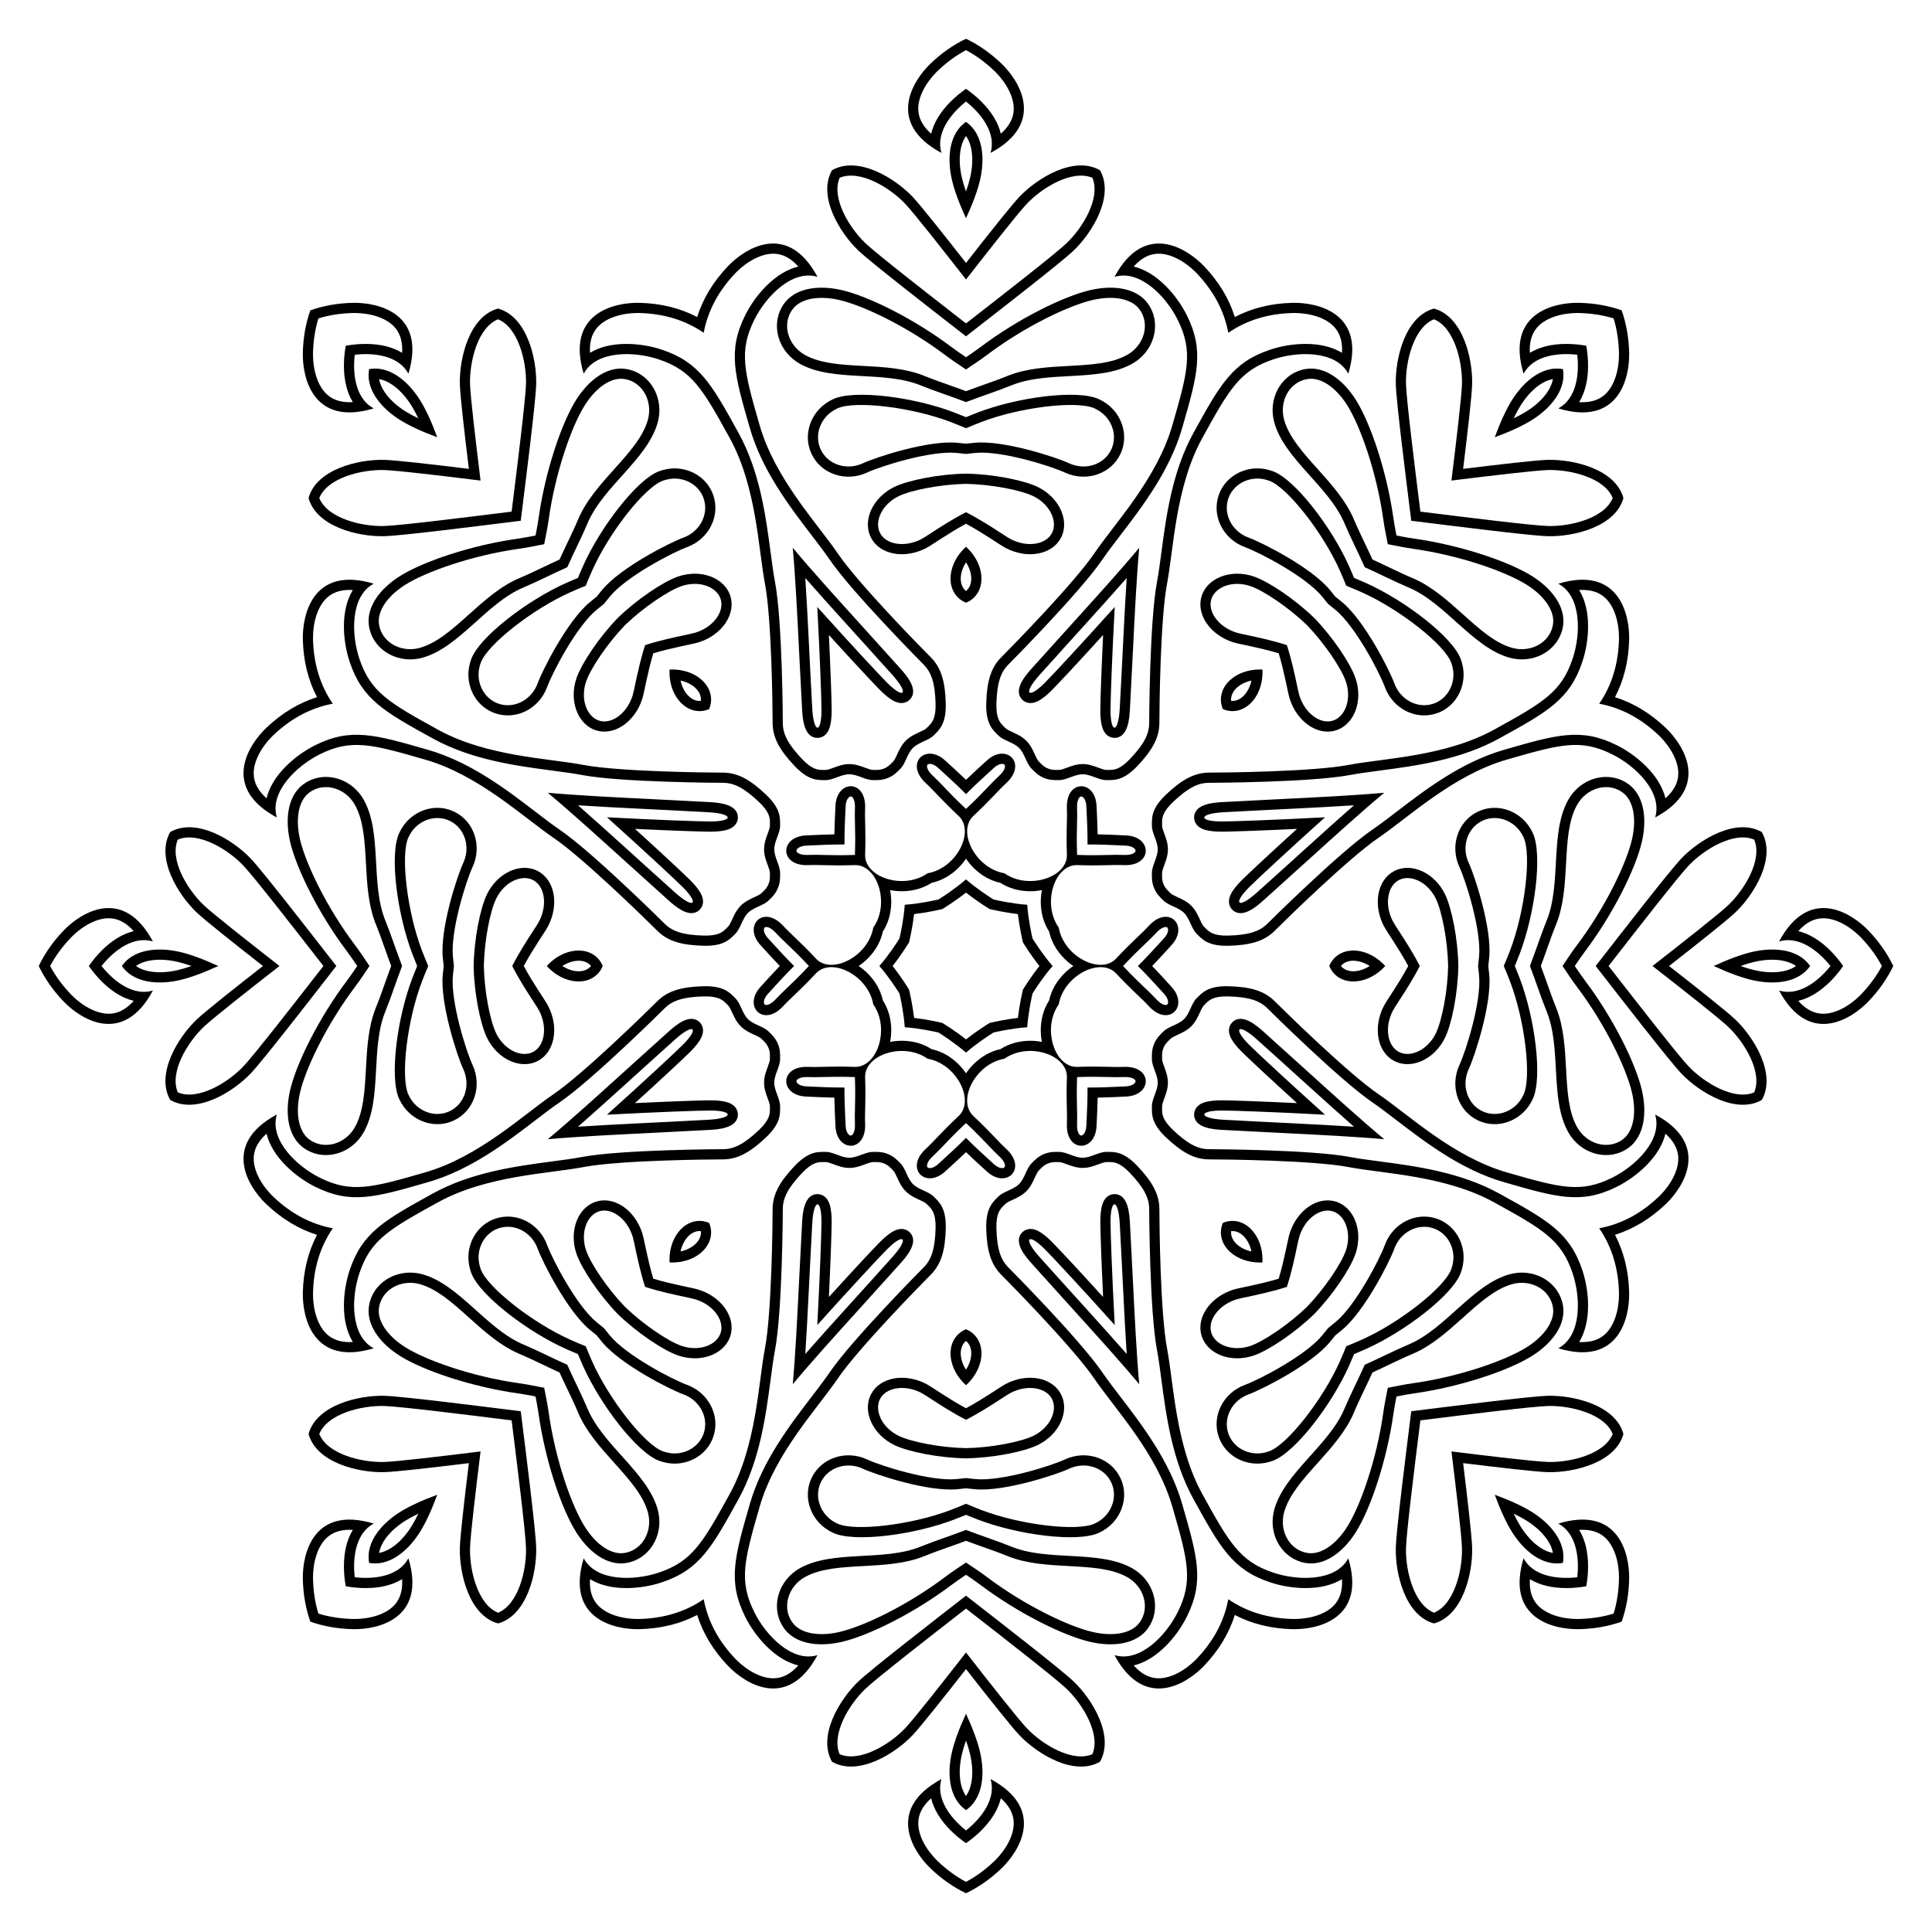 <?xml version="1.0" encoding="utf-8"?>

<!DOCTYPE svg PUBLIC "-//W3C//DTD SVG 1.1//EN" "http://www.w3.org/Graphics/SVG/1.1/DTD/svg11.dtd">
<svg version="1.1" id="Layer_1" xmlns="http://www.w3.org/2000/svg" xmlns:xlink="http://www.w3.org/1999/xlink" x="0px" y="0px"
	 viewBox="0 0 1666.88 1666.88" enable-background="new 0 0 1666.88 1666.88" xml:space="preserve">
<g>
	<path d="M1168.272,498.607c-1.611-3.887-3.053-7.195-4.276-9.947c-15.065-33.885-46.78-75.171-65.868-82.126
		c-4.772-1.738-9.63-2.567-14.369-2.412l0,0c-14.219,0.463-27.143,8.958-32.095,22.55c-6.603,18.123,3.463,38.46,22.55,45.414
		c12.115,4.414,51.993,25.075,66.391,42.478c1.697,2.051,3.444,4.203,5.231,6.478c2.275,1.787,4.427,3.534,6.478,5.231
		c17.403,14.399,38.063,54.276,42.478,66.391c6.954,19.087,27.292,29.153,45.414,22.55c13.592-4.952,22.088-17.876,22.55-32.095l0,0
		c0.154-4.739-0.674-9.597-2.412-14.369c-6.954-19.087-48.24-50.802-82.126-65.868
		C1175.468,501.66,1172.159,500.218,1168.272,498.607z M1306.964,833.44c1.609-3.888,2.929-7.247,4.01-10.057
		c13.308-34.613,20.076-86.233,11.496-104.647c-2.145-4.603-4.994-8.624-8.455-11.866l0,0c-10.381-9.727-25.527-12.859-38.64-6.749
		c-17.484,8.146-24.746,29.644-16.167,48.058c5.445,11.688,19.034,54.495,16.91,76.982c-0.25,2.65-0.537,5.407-0.882,8.279
		c0.345,2.872,0.632,5.63,0.882,8.279c2.124,22.487-11.464,65.294-16.91,76.982c-8.579,18.414-1.316,39.912,16.167,48.058
		c13.113,6.11,28.259,2.978,38.64-6.749l0,0c3.46-3.242,6.31-7.263,8.455-11.866c8.579-18.414,1.812-70.034-11.496-104.647
		C1309.893,840.687,1308.574,837.327,1306.964,833.44z M1168.272,1168.272c3.887-1.611,7.195-3.053,9.947-4.276
		c33.885-15.065,75.171-46.78,82.126-65.868c1.738-4.772,2.567-9.63,2.412-14.369l0,0c-0.463-14.219-8.958-27.143-22.55-32.095
		c-18.123-6.603-38.46,3.463-45.414,22.55c-4.414,12.115-25.075,51.993-42.478,66.391c-2.051,1.697-4.203,3.444-6.478,5.231
		c-1.787,2.275-3.534,4.427-5.231,6.478c-14.399,17.403-54.276,38.063-66.391,42.478c-19.087,6.954-29.153,27.292-22.55,45.414
		c4.952,13.592,17.876,22.088,32.095,22.55l0,0c4.74,0.154,9.597-0.674,14.369-2.412c19.088-6.954,50.802-48.24,65.868-82.126
		C1165.219,1175.468,1166.661,1172.159,1168.272,1168.272z M833.44,1306.964c3.888,1.609,7.247,2.929,10.057,4.01
		c34.613,13.308,86.233,20.076,104.647,11.496c4.603-2.145,8.624-4.994,11.866-8.455l0,0c9.727-10.381,12.859-25.527,6.749-38.64
		c-8.146-17.484-29.644-24.746-48.058-16.167c-11.688,5.445-54.495,19.034-76.982,16.91c-2.65-0.25-5.407-0.537-8.279-0.882
		c-2.872,0.345-5.63,0.632-8.279,0.882c-22.487,2.124-65.294-11.464-76.982-16.91c-18.414-8.579-39.912-1.316-48.058,16.167
		c-6.11,13.113-2.978,28.259,6.749,38.64l0,0c3.242,3.46,7.263,6.31,11.866,8.455c18.414,8.579,70.034,1.812,104.647-11.496
		C826.193,1309.893,829.552,1308.574,833.44,1306.964z M498.607,1168.272c1.611,3.887,3.053,7.195,4.276,9.947
		c15.065,33.885,46.78,75.171,65.868,82.126c4.772,1.738,9.63,2.567,14.369,2.412l0,0c14.219-0.463,27.143-8.958,32.095-22.55
		c6.603-18.123-3.463-38.46-22.55-45.414c-12.115-4.414-51.993-25.075-66.391-42.478c-1.697-2.051-3.444-4.203-5.231-6.478
		c-2.275-1.787-4.427-3.534-6.478-5.231c-17.403-14.399-38.063-54.276-42.478-66.391c-6.954-19.087-27.292-29.153-45.414-22.55
		c-13.592,4.952-22.088,17.876-22.55,32.095l0,0c-0.154,4.74,0.674,9.597,2.412,14.369c6.954,19.088,48.24,50.802,82.126,65.868
		C491.412,1165.219,494.72,1166.661,498.607,1168.272z M359.915,833.44c-1.609,3.888-2.929,7.247-4.01,10.057
		c-13.308,34.613-20.076,86.233-11.496,104.647c2.145,4.603,4.994,8.624,8.455,11.866l0,0c10.381,9.727,25.527,12.859,38.64,6.749
		c17.483-8.146,24.746-29.644,16.167-48.058c-5.445-11.688-19.034-54.495-16.91-76.982c0.25-2.65,0.537-5.407,0.882-8.279
		c-0.345-2.872-0.632-5.63-0.882-8.279c-2.124-22.487,11.464-65.294,16.91-76.982c8.579-18.414,1.316-39.912-16.167-48.058
		c-13.113-6.11-28.259-2.978-38.64,6.749l0,0c-3.46,3.242-6.31,7.263-8.455,11.866c-8.579,18.414-1.812,70.034,11.496,104.647
		C356.986,826.193,358.306,829.552,359.915,833.44z M498.607,498.607c-3.887,1.611-7.195,3.053-9.947,4.276
		c-33.885,15.065-75.171,46.78-82.126,65.868c-1.738,4.772-2.567,9.63-2.412,14.369l0,0c0.463,14.219,8.958,27.143,22.55,32.095
		c18.123,6.603,38.46-3.463,45.414-22.55c4.414-12.115,25.075-51.993,42.478-66.391c2.051-1.697,4.203-3.444,6.478-5.231
		c1.787-2.275,3.534-4.427,5.231-6.478c14.399-17.403,54.276-38.063,66.391-42.478c19.087-6.954,29.153-27.292,22.55-45.414
		c-4.952-13.592-17.876-22.088-32.095-22.55l0,0c-4.739-0.154-9.597,0.674-14.369,2.412c-19.087,6.954-50.802,48.24-65.868,82.126
		C501.66,491.412,500.218,494.72,498.607,498.607z M833.44,359.915c-3.888-1.609-7.247-2.929-10.057-4.01
		c-34.613-13.308-86.233-20.076-104.647-11.496c-4.603,2.145-8.624,4.994-11.866,8.455l0,0c-9.727,10.381-12.859,25.527-6.749,38.64
		c8.146,17.483,29.644,24.746,48.058,16.167c11.688-5.445,54.495-19.034,76.982-16.91c2.65,0.25,5.407,0.537,8.279,0.882
		c2.872-0.345,5.63-0.632,8.279-0.882c22.487-2.124,65.294,11.464,76.982,16.91c18.414,8.579,39.912,1.316,48.058-16.167
		c6.11-13.113,2.978-28.259-6.749-38.64l0,0c-3.242-3.46-7.263-6.31-11.866-8.455c-18.414-8.579-70.034-1.812-104.647,11.496
		C840.687,356.986,837.327,358.306,833.44,359.915z M1152.092,514.788c-1.582-2.003-3.155-3.942-4.714-5.827
		c-16.206-19.587-58.831-41.007-70.154-45.133c-14.478-5.275-22.239-20.593-17.301-34.147c3.581-9.829,13.05-16.413,24.122-16.774
		c0.279-0.009,0.557-0.013,0.836-0.013c3.334,0,6.779,0.639,10.239,1.899c15.613,5.69,46.32,44.77,60.844,77.438
		c1.9,4.275,3.752,8.652,5.554,13.13c4.478,1.802,8.855,3.653,13.13,5.554c32.668,14.523,71.748,45.23,77.438,60.843
		c1.26,3.46,1.899,6.905,1.899,10.239c0,0.279-0.004,0.557-0.013,0.836c-0.36,11.072-6.944,20.541-16.774,24.122
		c-13.554,4.938-28.872-2.823-34.147-17.301c-4.126-11.323-25.545-53.947-45.133-70.154
		C1156.034,517.942,1154.095,516.37,1152.092,514.788z M1284.082,833.44c0.298-2.535,0.557-5.018,0.787-7.453
		c2.391-25.31-12.603-70.596-17.693-81.52c-6.508-13.967-1.164-30.287,11.912-36.379c9.483-4.418,20.833-2.378,28.917,5.196
		c0.204,0.191,0.404,0.385,0.601,0.582c2.357,2.357,4.341,5.245,5.897,8.583c7.017,15.063,1.096,64.41-11.734,97.78
		c-1.679,4.367-3.465,8.771-5.358,13.212c1.892,4.441,3.679,8.845,5.358,13.212c12.83,33.369,18.751,82.716,11.734,97.78
		c-1.556,3.338-3.54,6.226-5.897,8.583c-0.197,0.197-0.397,0.391-0.601,0.582c-8.084,7.574-19.435,9.614-28.917,5.196
		c-13.076-6.093-18.419-22.412-11.912-36.379c5.089-10.924,20.083-56.21,17.693-81.52
		C1284.639,838.458,1284.38,835.975,1284.082,833.44z M1152.092,1152.092c2.003-1.582,3.942-3.155,5.827-4.714
		c19.588-16.206,41.007-58.831,45.133-70.154c5.275-14.478,20.593-22.239,34.147-17.301c9.829,3.581,16.413,13.05,16.774,24.122
		c0.009,0.279,0.013,0.557,0.013,0.836c0,3.334-0.639,6.779-1.899,10.239c-5.69,15.613-44.77,46.32-77.438,60.844
		c-4.275,1.9-8.652,3.752-13.13,5.554c-1.802,4.478-3.653,8.855-5.554,13.13c-14.524,32.668-45.23,71.748-60.844,77.438
		c-3.46,1.26-6.905,1.899-10.239,1.899c-0.279,0-0.557-0.004-0.836-0.013c-11.072-0.36-20.541-6.944-24.122-16.774
		c-4.938-13.554,2.823-28.872,17.301-34.147c11.323-4.126,53.947-25.545,70.154-45.133
		C1148.937,1156.034,1150.51,1154.095,1152.092,1152.092z M833.44,1284.082c2.535,0.298,5.018,0.557,7.453,0.787
		c25.31,2.391,70.596-12.603,81.52-17.693c13.967-6.508,30.287-1.164,36.379,11.912c4.418,9.483,2.378,20.833-5.196,28.917
		c-0.191,0.204-0.385,0.404-0.582,0.601c-2.357,2.357-5.245,4.341-8.583,5.897c-15.063,7.017-64.41,1.096-97.78-11.734
		c-4.367-1.679-8.771-3.465-13.212-5.358c-4.441,1.892-8.845,3.679-13.212,5.358c-33.369,12.83-82.716,18.751-97.78,11.734
		c-3.338-1.556-6.226-3.54-8.583-5.897c-0.197-0.197-0.391-0.397-0.582-0.601c-7.574-8.084-9.614-19.435-5.196-28.917
		c6.093-13.076,22.412-18.419,36.379-11.912c10.924,5.089,56.21,20.083,81.52,17.693
		C828.422,1284.639,830.905,1284.38,833.44,1284.082z M514.788,1152.092c1.582,2.003,3.155,3.942,4.714,5.827
		c16.206,19.588,58.831,41.007,70.154,45.133c14.478,5.275,22.239,20.593,17.301,34.147c-3.581,9.829-13.05,16.413-24.122,16.774
		c-0.279,0.009-0.557,0.013-0.836,0.013c-3.334,0-6.779-0.639-10.239-1.899c-15.613-5.69-46.32-44.77-60.843-77.438
		c-1.9-4.275-3.752-8.652-5.554-13.13c-4.478-1.802-8.856-3.653-13.13-5.554c-32.668-14.524-71.748-45.23-77.438-60.844
		c-1.26-3.46-1.899-6.905-1.899-10.239c0-0.279,0.004-0.557,0.013-0.836c0.361-11.072,6.944-20.541,16.774-24.122
		c13.554-4.938,28.872,2.823,34.147,17.301c4.126,11.323,25.545,53.947,45.133,70.154
		C510.846,1148.937,512.784,1150.51,514.788,1152.092z M382.798,833.44c-0.298,2.535-0.557,5.018-0.787,7.453
		c-2.391,25.31,12.603,70.596,17.693,81.52c6.508,13.967,1.164,30.287-11.912,36.379c-9.482,4.418-20.833,2.378-28.917-5.196
		c-0.204-0.191-0.404-0.385-0.601-0.582c-2.357-2.357-4.341-5.245-5.897-8.583c-7.017-15.063-1.096-64.41,11.734-97.78
		c1.679-4.367,3.465-8.771,5.358-13.212c-1.892-4.441-3.679-8.845-5.358-13.212c-12.83-33.369-18.751-82.716-11.734-97.78
		c1.556-3.338,3.54-6.226,5.897-8.583c0.197-0.197,0.397-0.391,0.601-0.582c8.084-7.574,19.435-9.614,28.917-5.196
		c13.076,6.093,18.419,22.412,11.912,36.379c-5.089,10.924-20.083,56.21-17.693,81.52C382.241,828.422,382.5,830.905,382.798,833.44
		z M514.788,514.788c-2.003,1.582-3.942,3.155-5.827,4.714c-19.587,16.206-41.007,58.831-45.133,70.154
		c-5.275,14.478-20.593,22.239-34.147,17.301c-9.829-3.581-16.413-13.05-16.774-24.122c-0.009-0.279-0.013-0.557-0.013-0.836
		c0-3.334,0.639-6.779,1.899-10.239c5.69-15.613,44.77-46.32,77.438-60.843c4.275-1.9,8.652-3.752,13.13-5.554
		c1.802-4.478,3.653-8.856,5.554-13.13c14.523-32.668,45.23-71.748,60.843-77.438c3.46-1.26,6.905-1.899,10.239-1.899
		c0.279,0,0.557,0.004,0.836,0.013c11.072,0.361,20.541,6.944,24.122,16.774c4.938,13.554-2.823,28.872-17.301,34.147
		c-11.323,4.126-53.947,25.545-70.154,45.133C517.942,510.846,516.37,512.784,514.788,514.788z M833.44,382.798
		c-2.535-0.298-5.018-0.557-7.453-0.787c-25.31-2.391-70.596,12.603-81.52,17.693c-13.967,6.508-30.287,1.164-36.379-11.912
		c-4.418-9.482-2.378-20.833,5.196-28.917c0.191-0.204,0.385-0.404,0.582-0.601c2.357-2.357,5.245-4.341,8.583-5.897
		c15.063-7.017,64.41-1.096,97.78,11.734c4.367,1.679,8.771,3.465,13.212,5.358c4.441-1.892,8.845-3.679,13.212-5.358
		c33.369-12.83,82.716-18.751,97.78-11.734c3.338,1.556,6.226,3.54,8.583,5.897c0.197,0.197,0.391,0.397,0.582,0.601
		c7.574,8.084,9.614,19.435,5.196,28.917c-6.093,13.076-22.412,18.419-36.379,11.912c-10.924-5.089-56.21-20.083-81.52-17.693
		C838.458,382.241,835.975,382.5,833.44,382.798z"/>
	<path d="M1348.425,318.455c-1.351-0.239-2.689-0.378-4.037-0.424c-0.991-0.034-1.958-0.065-2.937,0l-0.001,0.002
		c-14.685,0.968-27.941,12.751-37.023,27.27c-4.913,7.852-10.035,18.954-14.788,31.938c12.985-4.754,24.086-9.875,31.938-14.788
		c14.519-9.083,26.302-22.338,27.27-37.023l0.002-0.001c0.065-0.979,0.034-1.946,0-2.937
		C1348.803,321.144,1348.663,319.806,1348.425,318.455z M1561.738,833.44c-0.787-1.124-1.634-2.169-2.555-3.154
		c-0.677-0.725-1.339-1.43-2.076-2.077l-0.002,0.001c-11.069-9.699-28.774-10.74-45.462-6.897
		c-9.027,2.078-20.498,6.307-33.041,12.127c12.543,5.82,24.014,10.049,33.041,12.127c16.689,3.844,34.394,2.803,45.462-6.897
		l0.002,0.001c0.738-0.647,1.399-1.352,2.076-2.077C1560.104,835.608,1560.952,834.564,1561.738,833.44z M1348.425,1348.425
		c0.239-1.351,0.378-2.689,0.424-4.037c0.034-0.991,0.065-1.958,0-2.937l-0.002-0.001c-0.968-14.685-12.751-27.941-27.27-37.023
		c-7.852-4.913-18.954-10.035-31.938-14.788c4.754,12.985,9.875,24.086,14.788,31.938c9.083,14.519,22.338,26.302,37.023,27.27
		l0.001,0.002c0.979,0.065,1.946,0.034,2.937,0C1345.736,1348.803,1347.074,1348.663,1348.425,1348.425z M833.44,1561.738
		c1.124-0.787,2.169-1.634,3.154-2.555c0.725-0.677,1.43-1.339,2.077-2.076l-0.001-0.002c9.699-11.069,10.74-28.774,6.897-45.462
		c-2.078-9.027-6.307-20.498-12.127-33.041c-5.82,12.543-10.049,24.014-12.127,33.041c-3.844,16.689-2.803,34.394,6.897,45.462
		l-0.001,0.002c0.646,0.738,1.352,1.399,2.077,2.076C831.271,1560.104,832.316,1560.952,833.44,1561.738z M318.455,1348.425
		c1.351,0.239,2.689,0.378,4.037,0.424c0.991,0.034,1.958,0.065,2.937,0l0.001-0.002c14.685-0.968,27.941-12.751,37.023-27.27
		c4.913-7.852,10.035-18.954,14.788-31.938c-12.985,4.754-24.086,9.875-31.938,14.788c-14.519,9.083-26.302,22.338-27.27,37.023
		l-0.002,0.001c-0.065,0.979-0.034,1.946,0,2.937C318.077,1345.736,318.216,1347.074,318.455,1348.425z M105.141,833.44
		c0.787,1.124,1.634,2.169,2.555,3.154c0.677,0.725,1.339,1.43,2.077,2.077l0.002-0.001c11.069,9.699,28.774,10.74,45.462,6.897
		c9.027-2.078,20.498-6.307,33.041-12.127c-12.543-5.82-24.014-10.049-33.041-12.127c-16.689-3.844-34.394-2.803-45.462,6.897
		l-0.002-0.001c-0.738,0.646-1.4,1.352-2.077,2.077C106.775,831.271,105.928,832.316,105.141,833.44z M318.455,318.455
		c-0.239,1.351-0.378,2.689-0.424,4.037c-0.034,0.991-0.065,1.958,0,2.937l0.002,0.001c0.968,14.685,12.751,27.941,27.27,37.023
		c7.852,4.913,18.954,10.035,31.938,14.788c-4.754-12.985-9.875-24.086-14.788-31.938c-9.083-14.519-22.338-26.302-37.023-27.27
		l-0.001-0.002c-0.979-0.065-1.946-0.034-2.937,0C321.144,318.077,319.806,318.216,318.455,318.455z M833.44,105.141
		c-1.124,0.787-2.169,1.634-3.154,2.555c-0.725,0.677-1.43,1.339-2.077,2.077l0.001,0.002c-9.699,11.069-10.74,28.774-6.897,45.462
		c2.078,9.027,6.307,20.498,12.127,33.041c5.82-12.543,10.049-24.014,12.127-33.041c3.844-16.689,2.803-34.394-6.897-45.462
		l0.001-0.002c-0.647-0.738-1.352-1.4-2.077-2.077C835.608,106.775,834.564,105.928,833.44,105.141z M1305.954,360.926
		c2.03-4.237,4.025-7.925,5.924-10.961c8.029-12.835,18.315-21.215,27.93-22.893c-1.678,9.614-10.058,19.901-22.893,27.93
		C1313.879,356.901,1310.191,358.896,1305.954,360.926z M1501.676,833.44c4.431-1.56,8.449-2.758,11.939-3.561
		c14.753-3.398,27.952-2.051,35.937,3.561c-7.985,5.612-21.184,6.96-35.937,3.561C1510.125,836.198,1506.107,835,1501.676,833.44z
		 M1305.954,1305.954c4.237,2.03,7.925,4.025,10.961,5.924c12.835,8.029,21.215,18.315,22.893,27.93
		c-9.614-1.678-19.901-10.058-27.93-22.893C1309.978,1313.879,1307.984,1310.191,1305.954,1305.954z M833.44,1501.676
		c1.56,4.431,2.758,8.449,3.561,11.939c3.398,14.753,2.051,27.952-3.561,35.937c-5.612-7.985-6.96-21.184-3.561-35.937
		C830.682,1510.125,831.879,1506.107,833.44,1501.676z M360.926,1305.954c-2.03,4.237-4.025,7.925-5.924,10.961
		c-8.029,12.835-18.315,21.215-27.93,22.893c1.678-9.614,10.058-19.901,22.893-27.93
		C353.001,1309.978,356.689,1307.984,360.926,1305.954z M165.204,833.44c-4.431,1.56-8.449,2.758-11.939,3.561
		c-14.753,3.398-27.952,2.051-35.937-3.561c7.985-5.612,21.184-6.96,35.937-3.561C156.755,830.682,160.773,831.879,165.204,833.44z
		 M360.926,360.926c-4.237-2.03-7.925-4.025-10.961-5.924c-12.835-8.029-21.215-18.315-22.893-27.93
		c9.614,1.678,19.901,10.058,27.93,22.893C356.901,353.001,358.896,356.689,360.926,360.926z M833.44,165.204
		c-1.56-4.431-2.758-8.449-3.561-11.939c-3.398-14.753-2.051-27.952,3.561-35.937c5.612,7.985,6.96,21.184,3.561,35.937
		C836.198,156.755,835,160.773,833.44,165.204z"/>
	<path d="M900.659,671.158c5.19,2.159,9.383,1.893,13.096,1.893c6.549,0,13.36-5.034,20.348-5.034
		c6.987,0,13.799,5.034,20.348,5.034c6.548,0,14.586,0.826,26.955-12.271c12.369-13.097,18.879-24.032,18.879-37.128
		c0-13.097,0.787-89.533,6.608-120.092c5.821-30.56,7.238-83.659,30.522-125.862c23.283-42.202,32.332-57.98,61.149-67.65
		c20.835-6.991,53.798-7.997,64.713,12.376c15.802-52.5-26.891-61.622-48.036-61.149c-18.697,0.42-35.354,4.662-49.869,12.229
		c-4.913-15.614-13.691-30.392-26.615-43.91c-14.617-15.286-51.256-39.024-77.205,9.272c22.124-6.688,44.721,17.332,54.51,37.008
		c13.539,27.214,8.78,44.769-4.597,91.074c-13.377,46.305-49.923,84.855-67.416,110.58c-17.492,25.725-70.984,80.329-80.245,89.591
		c-9.26,9.26-12.389,21.595-12.904,39.603c-0.515,18.007,5.753,23.107,10.383,27.737c4.63,4.63,13.007,5.887,17.948,10.828
		s6.198,13.317,10.828,17.948C892.686,665.862,895.463,669.015,900.659,671.158z M766.221,671.158
		c5.197-2.143,7.973-5.296,10.599-7.922c4.63-4.63,5.887-13.007,10.828-17.948c4.941-4.941,13.317-6.198,17.948-10.828
		c4.63-4.63,10.898-9.73,10.383-27.737c-0.514-18.008-3.644-30.343-12.903-39.603c-9.261-9.261-62.753-63.866-80.246-89.591
		c-17.493-25.725-54.038-64.274-67.416-110.58c-13.378-46.305-18.136-63.86-4.597-91.074c9.789-19.676,32.387-43.696,54.51-37.008
		c-25.949-48.296-62.588-24.558-77.205-9.272c-12.924,13.517-21.702,28.296-26.615,43.91c-14.515-7.567-31.172-11.809-49.869-12.229
		c-21.144-0.473-63.837,8.649-48.035,61.149c10.915-20.373,43.878-19.367,64.713-12.376c28.817,9.669,37.865,25.448,61.148,67.65
		c23.284,42.202,24.701,95.302,30.522,125.862c5.821,30.559,6.608,106.995,6.608,120.092c0,13.095,6.51,24.031,18.879,37.128
		c12.369,13.097,20.407,12.271,26.955,12.271c6.549,0,13.36-5.034,20.348-5.034c6.987,0,13.799,5.034,20.348,5.034
		C756.838,673.052,761.031,673.317,766.221,671.158z M671.158,766.221c2.159-5.19,1.893-9.383,1.893-13.096
		c0-6.549-5.034-13.361-5.034-20.348c0-6.987,5.034-13.799,5.034-20.348c0-6.548,0.826-14.586-12.271-26.955
		c-13.097-12.369-24.032-18.879-37.128-18.879c-13.097,0-89.533-0.787-120.092-6.608c-30.56-5.821-83.659-7.238-125.862-30.522
		c-42.202-23.283-57.98-32.332-67.65-61.148c-6.991-20.835-7.997-53.799,12.376-64.713c-52.5-15.802-61.622,26.891-61.149,48.035
		c0.42,18.697,4.662,35.354,12.229,49.869c-15.614,4.913-30.392,13.691-43.91,26.615c-15.286,14.617-39.024,51.256,9.272,77.205
		c-6.688-22.124,17.332-44.721,37.008-54.51c27.214-13.539,44.769-8.78,91.074,4.597c46.305,13.377,84.855,49.923,110.58,67.416
		c25.725,17.492,80.329,70.984,89.591,80.246c9.26,9.26,21.595,12.389,39.603,12.903c18.007,0.515,23.107-5.752,27.737-10.383
		c4.63-4.63,5.887-13.007,10.828-17.948c4.941-4.941,13.317-6.198,17.948-10.828C665.862,774.194,669.015,771.417,671.158,766.221z
		 M671.158,900.659c-2.143-5.196-5.296-7.973-7.922-10.599c-4.63-4.631-13.007-5.887-17.948-10.828s-6.198-13.317-10.828-17.948
		c-4.63-4.63-9.73-10.898-27.737-10.383c-18.008,0.515-30.343,3.644-39.603,12.904c-9.261,9.261-63.866,62.753-89.591,80.245
		c-25.725,17.493-64.274,54.038-110.58,67.416c-46.305,13.378-63.86,18.136-91.074,4.597c-19.676-9.789-43.696-32.387-37.008-54.51
		c-48.296,25.949-24.558,62.588-9.272,77.205c13.517,12.924,28.296,21.702,43.91,26.615c-7.567,14.515-11.809,31.172-12.229,49.869
		c-0.473,21.144,8.649,63.837,61.149,48.036c-20.373-10.915-19.367-43.878-12.376-64.713c9.669-28.817,25.448-37.865,67.65-61.149
		c42.202-23.284,95.302-24.701,125.862-30.522c30.559-5.821,106.995-6.608,120.092-6.608c13.095,0,24.031-6.51,37.128-18.879
		c13.097-12.369,12.271-20.407,12.271-26.955c0-6.549-5.034-13.36-5.034-20.348c0-6.987,5.034-13.799,5.034-20.348
		C673.052,910.042,673.317,905.849,671.158,900.659z M766.221,995.721c-5.19-2.159-9.383-1.893-13.096-1.893
		c-6.549,0-13.361,5.034-20.348,5.034c-6.987,0-13.799-5.034-20.348-5.034c-6.548,0-14.586-0.826-26.955,12.271
		c-12.369,13.097-18.879,24.032-18.879,37.128c0,13.097-0.787,89.533-6.608,120.092c-5.821,30.56-7.238,83.659-30.522,125.862
		c-23.283,42.202-32.332,57.98-61.148,67.65c-20.835,6.991-53.799,7.997-64.713-12.376c-15.802,52.499,26.891,61.622,48.035,61.149
		c18.697-0.42,35.354-4.662,49.869-12.229c4.913,15.614,13.691,30.392,26.615,43.91c14.617,15.286,51.256,39.024,77.205-9.272
		c-22.124,6.688-44.721-17.332-54.51-37.008c-13.539-27.214-8.78-44.769,4.597-91.074c13.377-46.305,49.923-84.855,67.416-110.58
		c17.492-25.725,70.984-80.329,80.246-89.591c9.26-9.26,12.389-21.595,12.903-39.603c0.515-18.007-5.752-23.107-10.383-27.737
		c-4.63-4.63-13.007-5.887-17.948-10.828c-4.941-4.941-6.198-13.317-10.828-17.948
		C774.194,1001.017,771.417,997.865,766.221,995.721z M900.659,995.721c-5.196,2.143-7.973,5.296-10.599,7.922
		c-4.631,4.63-5.887,13.007-10.828,17.948c-4.941,4.941-13.317,6.198-17.948,10.828c-4.63,4.63-10.898,9.73-10.383,27.737
		c0.515,18.008,3.644,30.343,12.904,39.603c9.261,9.261,62.753,63.866,80.245,89.591c17.493,25.725,54.038,64.274,67.416,110.58
		c13.378,46.305,18.136,63.86,4.597,91.074c-9.789,19.676-32.387,43.696-54.51,37.008c25.949,48.296,62.588,24.558,77.205,9.272
		c12.924-13.517,21.702-28.296,26.615-43.91c14.515,7.567,31.172,11.809,49.869,12.229c21.144,0.473,63.837-8.649,48.036-61.149
		c-10.915,20.373-43.878,19.367-64.713,12.376c-28.817-9.67-37.865-25.448-61.149-67.65
		c-23.284-42.202-24.701-95.302-30.522-125.862c-5.821-30.559-6.608-106.995-6.608-120.092c0-13.095-6.51-24.031-18.879-37.128
		c-12.369-13.097-20.407-12.271-26.955-12.271c-6.549,0-13.36,5.034-20.348,5.034c-6.987,0-13.799-5.034-20.348-5.034
		C910.042,993.828,905.849,993.562,900.659,995.721z M995.721,900.659c-2.159,5.19-1.893,9.383-1.893,13.096
		c0,6.549,5.034,13.36,5.034,20.348c0,6.987-5.034,13.799-5.034,20.348c0,6.548-0.826,14.586,12.271,26.955
		c13.097,12.369,24.032,18.879,37.128,18.879c13.097,0,89.533,0.787,120.092,6.608c30.56,5.821,83.659,7.238,125.862,30.522
		c42.202,23.283,57.98,32.332,67.65,61.149c6.991,20.835,7.997,53.798-12.376,64.713c52.499,15.802,61.622-26.891,61.149-48.036
		c-0.42-18.697-4.662-35.354-12.229-49.869c15.614-4.913,30.392-13.691,43.91-26.615c15.286-14.617,39.024-51.256-9.272-77.205
		c6.688,22.124-17.332,44.721-37.008,54.51c-27.214,13.539-44.769,8.78-91.074-4.597c-46.305-13.377-84.855-49.923-110.58-67.416
		c-25.725-17.492-80.329-70.984-89.591-80.245c-9.26-9.26-21.595-12.389-39.603-12.904c-18.007-0.515-23.107,5.753-27.737,10.383
		c-4.63,4.63-5.887,13.007-10.828,17.948c-4.941,4.941-13.317,6.198-17.948,10.828
		C1001.017,892.686,997.865,895.463,995.721,900.659z M995.721,766.221c2.143,5.197,5.296,7.973,7.922,10.599
		c4.63,4.63,13.007,5.887,17.948,10.828c4.941,4.941,6.198,13.317,10.828,17.948c4.63,4.63,9.73,10.898,27.737,10.383
		c18.008-0.514,30.343-3.644,39.603-12.903c9.261-9.261,63.866-62.753,89.591-80.246c25.725-17.493,64.274-54.038,110.58-67.416
		c46.305-13.378,63.86-18.136,91.074-4.597c19.676,9.789,43.696,32.387,37.008,54.51c48.296-25.949,24.558-62.588,9.272-77.205
		c-13.517-12.924-28.296-21.702-43.91-26.615c7.567-14.515,11.809-31.172,12.229-49.869c0.473-21.144-8.649-63.837-61.149-48.035
		c20.373,10.915,19.367,43.878,12.376,64.713c-9.67,28.817-25.448,37.865-67.65,61.148c-42.202,23.284-95.302,24.701-125.862,30.522
		c-30.559,5.821-106.995,6.608-120.092,6.608c-13.095,0-24.031,6.51-37.128,18.879c-13.097,12.369-12.271,20.407-12.271,26.955
		c0,6.549,5.034,13.36,5.034,20.348c0,6.987-5.034,13.799-5.034,20.348C993.828,756.838,993.562,761.031,995.721,766.221z
		 M972.091,498.705c-2.16,32.795-3.74,71.858-5.997,112.57c-1.21,21.816-7.971,21.841-7.971,1.468
		c0-9.084,1.361-47.046,3.625-89.069c-28.114,31.316-53.994,59.121-60.418,65.545c-14.406,14.406-19.169,9.607-4.598-6.675
		C923.925,552.16,950.429,523.422,972.091,498.705z M694.788,498.705c21.662,24.717,48.167,53.455,75.359,83.84
		c14.571,16.282,9.807,21.081-4.598,6.675c-6.424-6.424-32.304-34.229-60.418-65.545c2.264,42.023,3.625,79.985,3.625,89.069
		c0,20.373-6.762,20.348-7.971-1.468C698.528,570.563,696.948,531.5,694.788,498.705z M498.705,694.788
		c32.795,2.16,71.858,3.74,112.57,5.997c21.816,1.209,21.841,7.971,1.468,7.971c-9.084,0-47.046-1.361-89.069-3.625
		c31.316,28.114,59.121,53.994,65.545,60.418c14.406,14.406,9.607,19.169-6.675,4.598
		C552.16,742.955,523.422,716.451,498.705,694.788z M498.705,972.091c24.717-21.662,53.455-48.167,83.84-75.359
		c16.282-14.571,21.081-9.807,6.675,4.598c-6.424,6.424-34.229,32.304-65.545,60.418c42.023-2.264,79.985-3.625,89.069-3.625
		c20.373,0,20.348,6.762-1.468,7.971C570.563,968.352,531.5,969.932,498.705,972.091z M694.788,1168.174
		c2.16-32.795,3.74-71.858,5.997-112.57c1.209-21.816,7.971-21.841,7.971-1.468c0,9.084-1.361,47.046-3.625,89.069
		c28.114-31.316,53.994-59.121,60.418-65.545c14.406-14.406,19.169-9.607,4.598,6.675
		C742.955,1114.719,716.451,1143.458,694.788,1168.174z M972.091,1168.174c-21.662-24.717-48.167-53.455-75.359-83.839
		c-14.571-16.281-9.807-21.08,4.598-6.675c6.424,6.424,32.304,34.229,60.418,65.545c-2.264-42.023-3.625-79.985-3.625-89.069
		c0-20.373,6.762-20.348,7.971,1.468C968.352,1096.317,969.932,1135.379,972.091,1168.174z M1168.174,972.091
		c-32.795-2.16-71.858-3.74-112.57-5.997c-21.816-1.21-21.841-7.971-1.468-7.971c9.084,0,47.046,1.361,89.069,3.625
		c-31.316-28.114-59.121-53.994-65.545-60.418c-14.406-14.406-9.607-19.169,6.675-4.598
		C1114.719,923.925,1143.458,950.429,1168.174,972.091z M1168.174,694.788c-24.717,21.662-53.455,48.167-83.839,75.359
		c-16.281,14.571-21.08,9.807-6.675-4.598c6.424-6.424,34.229-32.304,65.545-60.418c-42.023,2.264-79.985,3.625-89.069,3.625
		c-20.373,0-20.348-6.762,1.468-7.971C1096.317,698.528,1135.379,696.948,1168.174,694.788z M951.73,547.862
		c-1.511,31.505-2.396,57.355-2.396,64.882c0,5.466,0.439,9.987,1.305,13.438c2.366,9.425,8.425,10.442,10.919,10.442
		c11.934,0,12.9-17.423,13.313-24.862c0.906-16.346,1.702-32.396,2.472-47.918c1.712-34.534,3.27-65.956,5.558-91.234
		c-16.256,19.491-37.374,42.812-60.582,68.442c-10.432,11.52-21.218,23.432-32.136,35.631c-4.968,5.552-16.606,18.555-8.167,26.994
		c1.764,1.764,6.767,5.328,15.105,0.337c3.052-1.828,6.56-4.714,10.425-8.579C912.868,590.112,930.521,571.208,951.73,547.862z
		 M715.15,547.862c21.209,23.346,38.861,42.25,44.184,47.573c3.865,3.865,7.373,6.751,10.425,8.579
		c8.338,4.991,13.341,1.427,15.105-0.337c8.439-8.439-3.198-21.442-8.167-26.994c-10.918-12.199-21.704-24.111-32.136-35.631
		c-23.208-25.63-44.326-48.951-60.582-68.442c2.287,25.277,3.845,56.7,5.558,91.234c0.769,15.522,1.565,31.572,2.472,47.918
		c0.413,7.439,1.378,24.862,13.313,24.862c2.495,0,8.553-1.017,10.919-10.442c0.866-3.451,1.305-7.972,1.305-13.438
		C717.546,605.217,716.661,579.367,715.15,547.862z M547.862,715.15c31.505,1.511,57.355,2.396,64.882,2.396
		c5.466,0,9.987-0.439,13.438-1.305c9.425-2.367,10.442-8.425,10.442-10.919c0-11.934-17.423-12.9-24.862-13.313
		c-16.346-0.906-32.396-1.702-47.918-2.472c-34.534-1.712-65.956-3.27-91.234-5.558c19.491,16.256,42.812,37.374,68.442,60.582
		c11.52,10.432,23.432,21.218,35.631,32.136c5.552,4.968,18.555,16.606,26.994,8.167c1.764-1.764,5.328-6.767,0.337-15.105
		c-1.828-3.052-4.714-6.56-8.579-10.425C590.112,754.011,571.208,736.359,547.862,715.15z M547.862,951.73
		c23.346-21.209,42.25-38.861,47.573-44.184c3.865-3.865,6.751-7.373,8.579-10.425c4.991-8.338,1.427-13.341-0.337-15.105
		c-8.439-8.439-21.442,3.198-26.994,8.167c-12.199,10.918-24.111,21.704-35.631,32.136c-25.63,23.208-48.951,44.326-68.442,60.582
		c25.277-2.287,56.7-3.845,91.234-5.558c15.522-0.769,31.572-1.565,47.918-2.472c7.439-0.413,24.862-1.378,24.862-13.313
		c0-2.495-1.017-8.553-10.442-10.919c-3.451-0.866-7.972-1.305-13.438-1.305C605.217,949.334,579.367,950.219,547.862,951.73z
		 M715.15,1119.017c1.511-31.505,2.396-57.354,2.396-64.882c0-5.466-0.439-9.987-1.305-13.438
		c-2.367-9.425-8.425-10.442-10.919-10.442c-11.934,0-12.9,17.423-13.313,24.862c-0.906,16.346-1.702,32.396-2.472,47.918
		c-1.712,34.534-3.27,65.956-5.558,91.234c16.256-19.491,37.374-42.812,60.582-68.442c10.432-11.52,21.218-23.432,32.136-35.631
		c4.968-5.552,16.606-18.555,8.167-26.994c-1.764-1.764-6.767-5.328-15.105-0.337c-3.052,1.828-6.56,4.714-10.425,8.579
		C754.011,1076.767,736.359,1095.672,715.15,1119.017z M951.73,1119.017c-21.209-23.346-38.861-42.25-44.184-47.573
		c-3.865-3.865-7.373-6.751-10.425-8.579c-8.338-4.991-13.341-1.427-15.105,0.337c-8.439,8.439,3.198,21.442,8.167,26.994
		c10.918,12.199,21.704,24.111,32.136,35.631c23.208,25.63,44.326,48.951,60.582,68.442c-2.287-25.277-3.845-56.7-5.558-91.234
		c-0.769-15.522-1.565-31.572-2.472-47.918c-0.413-7.439-1.378-24.862-13.313-24.862c-2.495,0-8.553,1.017-10.919,10.442
		c-0.866,3.451-1.305,7.972-1.305,13.438C949.334,1061.663,950.219,1087.512,951.73,1119.017z M1119.017,951.73
		c-31.505-1.511-57.354-2.396-64.882-2.396c-5.466,0-9.987,0.439-13.438,1.305c-9.425,2.366-10.442,8.425-10.442,10.919
		c0,11.934,17.423,12.9,24.862,13.313c16.346,0.906,32.396,1.702,47.918,2.472c34.534,1.712,65.956,3.27,91.234,5.558
		c-19.491-16.256-42.812-37.374-68.442-60.582c-11.52-10.432-23.432-21.218-35.631-32.136c-5.552-4.968-18.555-16.606-26.994-8.167
		c-1.764,1.764-5.328,6.767-0.337,15.105c1.828,3.052,4.714,6.56,8.579,10.425C1076.767,912.868,1095.672,930.521,1119.017,951.73z
		 M1119.017,715.15c-23.346,21.209-42.25,38.861-47.573,44.184c-3.865,3.865-6.751,7.373-8.579,10.425
		c-4.991,8.338-1.427,13.341,0.337,15.105c8.439,8.439,21.442-3.198,26.994-8.167c12.199-10.918,24.111-21.704,35.631-32.136
		c25.63-23.208,48.951-44.326,68.442-60.582c-25.277,2.287-56.7,3.845-91.234,5.558c-15.522,0.769-31.572,1.565-47.918,2.472
		c-7.439,0.413-24.862,1.378-24.862,13.313c0,2.495,1.017,8.553,10.442,10.919c3.451,0.866,7.972,1.305,13.438,1.305
		C1061.663,717.546,1087.512,716.661,1119.017,715.15z M1059.73,287.128c15.795-10.858,34.463-16.586,55.709-17.063
		c0.436-0.01,0.882-0.015,1.339-0.015c12.373,0,28.319,3.665,35.966,13.953c3.906,5.254,5.603,12.091,5.087,20.425
		c-8.171-5.039-18.851-7.704-31.442-7.704c-10.152,0-21.027,1.773-30.62,4.992c-32.484,10.9-43.003,29.965-66.049,71.737
		c-18.482,33.498-23.613,72.281-27.737,103.443c-1.218,9.211-2.37,17.91-3.724,25.02c-6.472,33.977-6.763,120.874-6.763,121.737
		c0,9.818-4.62,18.535-16.48,31.092c-8.998,9.528-14.159,9.528-18.306,9.528l-2.258-0.011c-1.644,0-4.259-0.97-6.788-1.908
		c-3.952-1.466-8.432-3.127-13.559-3.127c-5.128,0-9.608,1.661-13.56,3.127c-2.529,0.938-5.144,1.908-6.788,1.908l-2.258,0.011
		c-2.105,0-4.472,0-7.47-1.247c-3.001-1.238-4.675-2.911-6.163-4.4l-1.589-1.604c-1.162-1.162-2.326-3.697-3.451-6.149
		c-1.758-3.831-3.751-8.173-7.377-11.799c-3.626-3.626-7.968-5.619-11.799-7.377c-2.451-1.125-4.987-2.289-6.149-3.451l-1.604-1.589
		c-2.932-2.932-6.582-6.582-6.207-19.682c0.493-17.265,3.39-26.696,10.332-33.639c0.61-0.61,61.85-62.261,81.299-90.863
		c4.069-5.984,9.407-12.95,15.058-20.325c19.119-24.951,42.915-56.003,53.533-92.758c13.241-45.833,19.284-66.752,4.022-97.429
		c-4.508-9.06-10.943-18.003-18.122-25.182c-8.903-8.903-18.34-14.571-27.681-16.786c5.529-6.258,11.563-9.893,18.04-10.846
		c12.681-1.867,26.548,6.816,35.298,15.566c0.323,0.323,0.635,0.643,0.936,0.958C1047.089,251.03,1056.239,268.281,1059.73,287.128z
		 M607.15,287.128c3.491-18.847,12.641-36.098,27.326-51.458c0.301-0.315,0.613-0.634,0.936-0.958
		c8.749-8.749,22.616-17.433,35.298-15.566c6.477,0.953,12.511,4.588,18.04,10.846c-9.341,2.214-18.778,7.882-27.681,16.786
		c-7.179,7.179-13.614,16.122-18.122,25.182c-15.262,30.677-9.219,51.596,4.022,97.429c10.618,36.755,34.413,67.808,53.533,92.758
		c5.651,7.374,10.989,14.34,15.058,20.325c19.449,28.602,80.689,90.253,81.299,90.863c6.942,6.942,9.839,16.373,10.332,33.639
		c0.375,13.1-3.275,16.75-6.207,19.682l-1.604,1.589c-1.162,1.162-3.698,2.326-6.149,3.451c-3.831,1.758-8.173,3.751-11.799,7.377
		c-3.626,3.626-5.619,7.968-7.377,11.799c-1.125,2.451-2.288,4.986-3.451,6.149l-1.589,1.604c-1.489,1.489-3.162,3.162-6.163,4.4
		c-2.997,1.247-5.364,1.247-7.47,1.247l-2.258-0.011c-1.644,0-4.259-0.97-6.788-1.908c-3.952-1.466-8.432-3.127-13.56-3.127
		c-5.127,0-9.607,1.661-13.559,3.127c-2.529,0.938-5.144,1.908-6.788,1.908l-2.258,0.011c-4.147,0-9.308,0-18.306-9.528
		c-11.86-12.557-16.48-21.274-16.48-31.092c0-0.863-0.291-87.76-6.763-121.737c-1.354-7.109-2.505-15.809-3.724-25.02
		c-4.123-31.162-9.255-69.946-27.737-103.443c-23.046-41.772-33.565-60.837-66.049-71.737c-9.594-3.219-20.468-4.992-30.621-4.992
		c-12.591,0-23.272,2.665-31.442,7.704c-0.516-8.334,1.181-15.172,5.087-20.425c7.647-10.287,23.592-13.953,35.966-13.953
		c0.457,0,0.904,0.005,1.339,0.015C572.687,270.542,591.355,276.27,607.15,287.128z M287.128,607.15
		c-10.858-15.795-16.586-34.463-17.063-55.709c-0.01-0.436-0.015-0.882-0.015-1.339c0-12.373,3.665-28.319,13.953-35.966
		c5.254-3.906,12.091-5.603,20.425-5.087c-5.039,8.171-7.704,18.851-7.704,31.442c0,10.152,1.773,21.027,4.992,30.621
		c10.9,32.484,29.965,43.003,71.737,66.049c33.498,18.482,72.281,23.613,103.443,27.737c9.211,1.218,17.91,2.37,25.02,3.724
		c33.977,6.472,120.874,6.763,121.737,6.763c9.818,0,18.535,4.62,31.092,16.48c9.528,8.998,9.528,14.159,9.528,18.306l-0.011,2.258
		c0,1.644-0.97,4.259-1.908,6.788c-1.466,3.952-3.127,8.432-3.127,13.559c0,5.128,1.661,9.608,3.127,13.56
		c0.938,2.529,1.908,5.144,1.908,6.788l0.011,2.258c0,2.105,0,4.472-1.247,7.47c-1.238,3.001-2.911,4.675-4.4,6.163l-1.604,1.589
		c-1.162,1.162-3.697,2.325-6.149,3.451c-3.831,1.758-8.173,3.752-11.799,7.377c-3.626,3.626-5.619,7.968-7.377,11.799
		c-1.125,2.451-2.289,4.987-3.451,6.149l-1.589,1.604c-2.932,2.932-6.582,6.582-19.682,6.207
		c-17.265-0.493-26.696-3.39-33.639-10.332c-0.61-0.61-62.261-61.85-90.863-81.299c-5.984-4.069-12.95-9.407-20.325-15.058
		c-24.951-19.119-56.003-42.915-92.758-53.533c-45.833-13.241-66.752-19.284-97.429-4.022c-9.06,4.508-18.003,10.943-25.182,18.122
		c-8.903,8.903-14.571,18.34-16.786,27.681c-6.258-5.529-9.893-11.563-10.846-18.04c-1.867-12.681,6.816-26.548,15.566-35.298
		c0.323-0.323,0.643-0.635,0.958-0.936C251.03,619.791,268.281,610.641,287.128,607.15z M287.128,1059.73
		c-18.847-3.491-36.098-12.641-51.458-27.326c-0.315-0.301-0.634-0.613-0.958-0.936c-8.749-8.749-17.433-22.616-15.566-35.298
		c0.953-6.477,4.588-12.511,10.846-18.04c2.214,9.341,7.882,18.778,16.786,27.681c7.179,7.179,16.122,13.615,25.182,18.122
		c30.677,15.262,51.596,9.219,97.429-4.022c36.755-10.618,67.808-34.413,92.758-53.533c7.374-5.651,14.34-10.989,20.325-15.058
		c28.602-19.449,90.253-80.689,90.863-81.299c6.942-6.942,16.373-9.839,33.639-10.332c13.1-0.375,16.75,3.275,19.682,6.207
		l1.589,1.604c1.162,1.162,2.326,3.698,3.451,6.149c1.758,3.831,3.751,8.173,7.377,11.799c3.626,3.626,7.968,5.619,11.799,7.377
		c2.451,1.125,4.986,2.288,6.149,3.451l1.604,1.589c1.489,1.489,3.162,3.162,4.4,6.163c1.247,2.997,1.247,5.364,1.247,7.47
		l-0.011,2.258c0,1.644-0.97,4.259-1.908,6.788c-1.466,3.952-3.127,8.432-3.127,13.56c0,5.127,1.661,9.607,3.127,13.559
		c0.938,2.529,1.908,5.144,1.908,6.788l0.011,2.258c0,4.147,0,9.308-9.528,18.306c-12.557,11.86-21.274,16.48-31.092,16.48
		c-0.863,0-87.76,0.291-121.737,6.763c-7.109,1.354-15.809,2.505-25.02,3.724c-31.162,4.124-69.946,9.255-103.443,27.737
		c-41.772,23.046-60.837,33.565-71.737,66.049c-3.219,9.594-4.992,20.468-4.992,30.62c0,12.591,2.665,23.272,7.704,31.442
		c-8.334,0.516-15.172-1.181-20.425-5.087c-10.287-7.647-13.953-23.592-13.953-35.966c0-0.457,0.005-0.904,0.015-1.339
		C270.542,1094.193,276.27,1075.524,287.128,1059.73z M607.15,1379.752c-15.795,10.858-34.463,16.586-55.709,17.063
		c-0.436,0.01-0.882,0.015-1.339,0.015c-12.373,0-28.319-3.665-35.966-13.953c-3.906-5.254-5.603-12.091-5.087-20.426
		c8.171,5.039,18.851,7.704,31.442,7.704c10.152,0,21.027-1.773,30.621-4.992c32.484-10.9,43.003-29.965,66.049-71.737
		c18.482-33.498,23.613-72.281,27.737-103.443c1.218-9.211,2.37-17.91,3.724-25.019c6.472-33.977,6.763-120.874,6.763-121.737
		c0-9.818,4.62-18.535,16.48-31.092c8.998-9.528,14.159-9.528,18.306-9.528l2.258,0.011c1.644,0,4.259,0.97,6.788,1.908
		c3.952,1.466,8.432,3.127,13.559,3.127c5.128,0,9.608-1.661,13.56-3.127c2.529-0.938,5.144-1.908,6.788-1.908l2.258-0.011
		c2.105,0,4.472,0,7.47,1.247c3.001,1.238,4.675,2.911,6.163,4.4l1.589,1.604c1.162,1.162,2.325,3.697,3.451,6.149
		c1.758,3.831,3.752,8.173,7.377,11.799c3.626,3.626,7.968,5.619,11.799,7.377c2.451,1.125,4.987,2.289,6.149,3.451l1.604,1.589
		c2.932,2.932,6.582,6.582,6.207,19.682c-0.493,17.265-3.39,26.696-10.332,33.639c-0.61,0.61-61.85,62.261-81.299,90.863
		c-4.069,5.984-9.407,12.95-15.058,20.325c-19.119,24.951-42.915,56.003-53.533,92.758c-13.241,45.833-19.284,66.752-4.022,97.429
		c4.508,9.06,10.943,18.003,18.122,25.182c8.903,8.903,18.34,14.571,27.681,16.786c-5.529,6.258-11.563,9.893-18.04,10.846
		c-12.681,1.867-26.548-6.816-35.298-15.566c-0.323-0.323-0.635-0.643-0.936-0.958
		C619.791,1415.849,610.641,1398.598,607.15,1379.752z M1059.73,1379.752c-3.491,18.847-12.641,36.098-27.326,51.458
		c-0.301,0.315-0.613,0.634-0.936,0.958c-8.749,8.749-22.616,17.433-35.298,15.566c-6.477-0.953-12.511-4.588-18.04-10.846
		c9.341-2.214,18.778-7.882,27.681-16.786c7.179-7.179,13.615-16.122,18.122-25.182c15.262-30.677,9.219-51.596-4.022-97.429
		c-10.618-36.755-34.413-67.808-53.533-92.758c-5.651-7.374-10.989-14.34-15.058-20.325c-19.449-28.602-80.689-90.253-81.299-90.863
		c-6.942-6.942-9.839-16.373-10.332-33.639c-0.375-13.1,3.275-16.75,6.207-19.682l1.604-1.589c1.162-1.162,3.698-2.326,6.149-3.451
		c3.831-1.758,8.173-3.751,11.799-7.377c3.626-3.626,5.619-7.968,7.377-11.799c1.125-2.451,2.288-4.986,3.451-6.149l1.589-1.604
		c1.489-1.489,3.162-3.162,6.163-4.4c2.997-1.247,5.364-1.247,7.47-1.247l2.258,0.011c1.644,0,4.259,0.97,6.788,1.908
		c3.952,1.466,8.432,3.127,13.56,3.127c5.127,0,9.607-1.661,13.559-3.127c2.529-0.938,5.144-1.908,6.788-1.908l2.258-0.011
		c4.147,0,9.308,0,18.306,9.528c11.86,12.557,16.48,21.274,16.48,31.092c0,0.863,0.291,87.76,6.763,121.737
		c1.354,7.109,2.505,15.809,3.724,25.019c4.124,31.162,9.255,69.946,27.737,103.443c23.046,41.772,33.565,60.837,66.049,71.737
		c9.594,3.219,20.468,4.992,30.62,4.992c12.591,0,23.272-2.665,31.442-7.704c0.516,8.334-1.181,15.172-5.087,20.426
		c-7.647,10.287-23.592,13.953-35.966,13.953c-0.457,0-0.904-0.005-1.339-0.015
		C1094.193,1396.338,1075.524,1390.61,1059.73,1379.752z M1379.752,1059.73c10.858,15.795,16.586,34.463,17.063,55.709
		c0.01,0.436,0.015,0.882,0.015,1.339c0,12.373-3.665,28.319-13.953,35.966c-5.254,3.906-12.091,5.603-20.426,5.087
		c5.039-8.171,7.704-18.851,7.704-31.442c0-10.152-1.773-21.027-4.992-30.62c-10.9-32.484-29.965-43.003-71.737-66.049
		c-33.498-18.482-72.281-23.613-103.443-27.737c-9.211-1.218-17.91-2.37-25.019-3.724c-33.977-6.472-120.874-6.763-121.737-6.763
		c-9.818,0-18.535-4.62-31.092-16.48c-9.528-8.998-9.528-14.159-9.528-18.306l0.011-2.258c0-1.644,0.97-4.259,1.908-6.788
		c1.466-3.952,3.127-8.432,3.127-13.559c0-5.128-1.661-9.608-3.127-13.56c-0.938-2.529-1.908-5.144-1.908-6.788l-0.011-2.258
		c0-2.105,0-4.472,1.247-7.47c1.238-3.001,2.911-4.675,4.4-6.163l1.604-1.589c1.162-1.162,3.697-2.326,6.149-3.451
		c3.831-1.758,8.173-3.751,11.799-7.377c3.626-3.626,5.619-7.968,7.377-11.799c1.125-2.451,2.289-4.987,3.451-6.149l1.589-1.604
		c2.932-2.932,6.582-6.582,19.682-6.207c17.265,0.493,26.696,3.39,33.639,10.332c0.61,0.61,62.261,61.85,90.863,81.299
		c5.984,4.069,12.95,9.407,20.325,15.058c24.951,19.119,56.003,42.915,92.758,53.533c45.833,13.241,66.752,19.284,97.429,4.022
		c9.06-4.508,18.003-10.943,25.182-18.122c8.903-8.903,14.571-18.34,16.786-27.681c6.258,5.529,9.893,11.563,10.846,18.04
		c1.867,12.681-6.816,26.548-15.566,35.298c-0.323,0.323-0.643,0.635-0.958,0.936
		C1415.849,1047.089,1398.598,1056.239,1379.752,1059.73z M1379.752,607.15c18.847,3.491,36.098,12.641,51.458,27.326
		c0.315,0.301,0.634,0.613,0.958,0.936c8.749,8.749,17.433,22.616,15.566,35.298c-0.953,6.477-4.588,12.511-10.846,18.04
		c-2.214-9.341-7.882-18.778-16.786-27.681c-7.179-7.179-16.122-13.614-25.182-18.122c-30.677-15.262-51.596-9.219-97.429,4.022
		c-36.755,10.618-67.808,34.413-92.758,53.533c-7.374,5.651-14.34,10.989-20.325,15.058c-28.602,19.449-90.253,80.689-90.863,81.299
		c-6.942,6.942-16.373,9.839-33.639,10.332c-13.1,0.375-16.75-3.275-19.682-6.207l-1.589-1.604
		c-1.162-1.162-2.326-3.698-3.451-6.149c-1.758-3.831-3.751-8.173-7.377-11.799c-3.626-3.626-7.968-5.619-11.799-7.377
		c-2.451-1.125-4.986-2.288-6.149-3.451l-1.604-1.589c-1.489-1.489-3.162-3.162-4.4-6.163c-1.247-2.997-1.247-5.364-1.247-7.47
		l0.011-2.258c0-1.644,0.97-4.259,1.908-6.788c1.466-3.952,3.127-8.432,3.127-13.56c0-5.127-1.661-9.607-3.127-13.559
		c-0.938-2.529-1.908-5.144-1.908-6.788l-0.011-2.258c0-4.147,0-9.308,9.528-18.306c12.557-11.86,21.274-16.48,31.092-16.48
		c0.863,0,87.76-0.291,121.737-6.763c7.109-1.354,15.809-2.505,25.019-3.724c31.162-4.123,69.946-9.255,103.443-27.737
		c41.772-23.046,60.837-33.565,71.737-66.049c3.219-9.594,4.992-20.468,4.992-30.621c0-12.591-2.665-23.272-7.704-31.442
		c8.334-0.516,15.172,1.181,20.426,5.087c10.287,7.647,13.953,23.592,13.953,35.966c0,0.457-0.005,0.904-0.015,1.339
		C1396.338,572.687,1390.61,591.355,1379.752,607.15z"/>
	<path d="M1262.36,404.519c3.775-30.884,7.521-63.141,7.77-73.061c0.551-21.974-7.947-58.376-32.934-65.24l0,0
		c-24.987,6.863-33.485,43.263-32.934,65.24c0.382,15.23,9.007,83.101,13.324,117.835c34.734,4.316,102.605,12.942,117.835,13.324
		c21.977,0.551,58.376-7.947,65.24-32.934l0,0c-6.864-24.987-43.266-33.485-65.24-32.934
		C1325.501,396.998,1293.245,400.744,1262.36,404.519z M1440.025,833.44c24.508-19.169,49.965-39.329,57.156-46.168
		c15.928-15.148,35.659-46.898,22.844-69.419l0,0c-22.521-12.815-54.269,6.914-69.419,22.844
		c-10.499,11.039-52.392,65.13-73.901,92.743c21.509,27.613,63.402,81.704,73.901,92.743c15.15,15.93,46.898,35.659,69.419,22.844
		l0,0c12.815-22.522-6.916-54.271-22.844-69.419C1489.99,872.768,1464.533,852.609,1440.025,833.44z M1262.36,1262.36
		c30.885,3.775,63.141,7.521,73.061,7.77c21.974,0.551,58.376-7.947,65.24-32.934l0,0c-6.863-24.987-43.263-33.485-65.24-32.934
		c-15.23,0.382-83.101,9.007-117.835,13.324c-4.317,34.734-12.942,102.605-13.324,117.835c-0.551,21.977,7.947,58.376,32.934,65.24
		l0,0c24.987-6.864,33.485-43.266,32.934-65.24C1269.882,1325.501,1266.135,1293.245,1262.36,1262.36z M833.44,1440.025
		c19.169,24.508,39.329,49.965,46.168,57.156c15.149,15.928,46.898,35.659,69.419,22.844l0,0
		c12.815-22.521-6.914-54.269-22.844-69.419c-11.039-10.499-65.13-52.392-92.743-73.901c-27.613,21.509-81.704,63.402-92.743,73.901
		c-15.93,15.15-35.659,46.898-22.844,69.419l0,0c22.522,12.815,54.271-6.916,69.419-22.844
		C794.111,1489.99,814.27,1464.533,833.44,1440.025z M404.519,1262.36c-3.775,30.885-7.521,63.141-7.77,73.061
		c-0.551,21.974,7.947,58.376,32.934,65.24l0,0c24.987-6.863,33.485-43.263,32.934-65.24c-0.382-15.23-9.007-83.101-13.324-117.835
		c-34.735-4.317-102.606-12.942-117.835-13.324c-21.977-0.551-58.376,7.947-65.24,32.934l0,0
		c6.864,24.987,43.266,33.485,65.24,32.934C341.379,1269.882,373.635,1266.135,404.519,1262.36z M226.855,833.44
		c-24.508,19.169-49.965,39.329-57.156,46.168c-15.928,15.149-35.659,46.898-22.844,69.419l0,0
		c22.521,12.815,54.269-6.914,69.419-22.844c10.499-11.039,52.392-65.13,73.901-92.743c-21.509-27.613-63.402-81.704-73.901-92.743
		c-15.15-15.93-46.898-35.659-69.419-22.844l0,0c-12.815,22.522,6.916,54.271,22.844,69.419
		C176.889,794.111,202.347,814.27,226.855,833.44z M404.519,404.519c-30.884-3.775-63.141-7.521-73.061-7.77
		c-21.974-0.551-58.376,7.947-65.24,32.934l0,0c6.863,24.987,43.263,33.485,65.24,32.934c15.23-0.382,83.101-9.007,117.835-13.324
		c4.316-34.735,12.942-102.606,13.324-117.835c0.551-21.977-7.947-58.376-32.934-65.24l0,0
		c-24.987,6.864-33.485,43.266-32.934,65.24C396.998,341.379,400.744,373.635,404.519,404.519z M833.44,226.855
		c-19.169-24.508-39.329-49.965-46.168-57.156c-15.148-15.928-46.898-35.659-69.419-22.844l0,0
		c-12.815,22.521,6.914,54.269,22.844,69.419c11.039,10.499,65.13,52.392,92.743,73.901c27.613-21.509,81.704-63.402,92.743-73.901
		c15.93-15.15,35.659-46.898,22.844-69.419l0,0c-22.522-12.815-54.271,6.916-69.419,22.844
		C872.768,176.889,852.609,202.347,833.44,226.855z M1225.463,441.417c-0.158-1.269-0.32-2.569-0.486-3.896
		c-4.336-34.757-11.592-92.931-11.927-106.284c-0.488-19.473,6.726-48.734,24.147-55.756c17.422,7.022,24.635,36.284,24.147,55.757
		c-0.268,10.705-4.986,50.22-9.081,83.379c33.159-4.095,72.674-8.813,83.379-9.081c19.473-0.488,48.735,6.726,55.757,24.147
		c-7.022,17.421-36.283,24.635-55.756,24.147c-13.353-0.335-71.526-7.591-106.284-11.927
		C1228.032,441.737,1226.732,441.575,1225.463,441.417z M1387.844,833.44c0.786-1.009,1.59-2.043,2.411-3.098
		c21.511-27.643,57.515-73.909,66.72-83.588c13.424-14.115,39.216-29.704,56.5-22.352c7.354,17.284-8.237,43.076-22.352,56.501
		c-7.759,7.38-39.037,31.985-65.379,52.537c26.342,20.552,57.62,45.157,65.379,52.537c14.115,13.424,29.705,39.216,22.352,56.501
		c-17.284,7.353-43.076-8.237-56.5-22.352c-9.205-9.679-45.209-55.945-66.72-83.588
		C1389.434,835.483,1388.63,834.449,1387.844,833.44z M1225.463,1225.463c1.269-0.158,2.569-0.32,3.896-0.486
		c34.757-4.336,92.931-11.592,106.284-11.927c19.473-0.488,48.734,6.726,55.756,24.147c-7.022,17.422-36.284,24.635-55.757,24.147
		c-10.705-0.268-50.22-4.986-83.379-9.081c4.095,33.159,8.813,72.674,9.081,83.379c0.488,19.473-6.725,48.735-24.147,55.757
		c-17.421-7.022-24.635-36.283-24.147-55.756c0.335-13.353,7.591-71.526,11.927-106.284
		C1225.142,1228.032,1225.304,1226.732,1225.463,1225.463z M833.44,1387.844c1.01,0.786,2.043,1.59,3.098,2.411
		c27.643,21.511,73.909,57.515,83.588,66.72c14.115,13.424,29.704,39.216,22.352,56.5c-17.284,7.354-43.076-8.237-56.501-22.352
		c-7.38-7.759-31.985-39.037-52.537-65.379c-20.552,26.342-45.157,57.62-52.537,65.379c-13.424,14.115-39.216,29.705-56.501,22.352
		c-7.353-17.284,8.237-43.076,22.352-56.5c9.679-9.205,55.945-45.209,83.588-66.72C831.397,1389.434,832.43,1388.63,833.44,1387.844
		z M441.417,1225.463c0.158,1.269,0.32,2.569,0.486,3.896c4.336,34.757,11.592,92.931,11.927,106.284
		c0.488,19.473-6.726,48.734-24.147,55.756c-17.422-7.022-24.635-36.284-24.147-55.757c0.268-10.705,4.986-50.22,9.081-83.379
		c-33.159,4.095-72.674,8.813-83.379,9.081c-19.473,0.488-48.735-6.725-55.757-24.147c7.022-17.421,36.283-24.635,55.756-24.147
		c13.353,0.335,71.526,7.591,106.284,11.927C438.848,1225.142,440.147,1225.304,441.417,1225.463z M279.036,833.44
		c-0.786,1.01-1.59,2.043-2.411,3.098c-21.511,27.643-57.515,73.909-66.72,83.588c-13.424,14.115-39.216,29.704-56.5,22.352
		c-7.354-17.284,8.237-43.076,22.352-56.501c7.759-7.38,39.037-31.985,65.379-52.537c-26.342-20.552-57.62-45.157-65.379-52.537
		c-14.115-13.424-29.705-39.216-22.352-56.501c17.284-7.353,43.076,8.237,56.5,22.352c9.205,9.679,45.209,55.945,66.72,83.588
		C277.446,831.397,278.25,832.43,279.036,833.44z M441.417,441.417c-1.269,0.158-2.569,0.32-3.896,0.486
		c-34.757,4.336-92.931,11.592-106.284,11.927c-19.473,0.488-48.734-6.726-55.756-24.147c7.022-17.422,36.284-24.635,55.757-24.147
		c10.705,0.268,50.22,4.986,83.379,9.081c-4.095-33.159-8.813-72.674-9.081-83.379c-0.488-19.473,6.726-48.735,24.147-55.757
		c17.421,7.022,24.635,36.283,24.147,55.756c-0.335,13.353-7.591,71.526-11.927,106.284
		C441.737,438.848,441.575,440.147,441.417,441.417z M833.44,279.036c-1.009-0.786-2.043-1.59-3.098-2.411
		c-27.643-21.511-73.909-57.515-83.588-66.72c-14.115-13.424-29.704-39.216-22.352-56.5c17.284-7.354,43.076,8.237,56.501,22.352
		c7.38,7.759,31.985,39.037,52.537,65.379c20.552-26.342,45.157-57.62,52.537-65.379c13.424-14.115,39.216-29.705,56.501-22.352
		c7.353,17.284-8.237,43.076-22.352,56.5c-9.679,9.205-55.945,45.209-83.588,66.72C835.483,277.446,834.449,278.25,833.44,279.036z"
		/>
	<path d="M1204.841,462.038c-1.068-5.426-1.988-10.31-2.678-15.205c-5.615-39.873-19.591-81.424-32.194-101.562
		c-9.689-15.486-24.104-27.806-39.96-27.27l-0.007,0.032c-2.265,0.077-4.5,0.418-6.817,1.049
		c-18.539,5.045-29.383,25.534-23.704,45.626c8.929,31.588,47.116,55.04,60.518,86.845c5.323,12.632,11.266,23.897,17.474,37.854
		c13.958,6.208,25.222,12.152,37.854,17.474c31.804,13.402,55.257,51.589,86.844,60.518c20.091,5.679,40.581-5.165,45.626-23.704
		c0.631-2.317,0.972-4.552,1.049-6.817l0.032-0.007c0.536-15.857-11.784-30.271-27.27-39.96
		c-20.138-12.603-61.689-26.579-101.562-32.194C1215.151,464.026,1210.267,463.107,1204.841,462.038z M1358.681,833.44
		c3.081-4.592,5.884-8.696,8.858-12.645c24.224-32.165,43.723-71.428,49.051-94.58c4.099-17.802,2.618-36.706-8.973-47.539
		l-0.027,0.018c-1.656-1.548-3.478-2.886-5.562-4.079c-16.677-9.542-38.833-2.721-49.023,15.501
		c-16.022,28.65-5.603,72.235-18.616,104.201c-5.169,12.696-8.931,24.864-14.411,39.123c5.48,14.259,9.242,26.428,14.411,39.123
		c13.013,31.966,2.594,75.551,18.616,104.201c10.191,18.222,32.347,25.043,49.023,15.501c2.084-1.193,3.906-2.531,5.562-4.079
		l0.027,0.018c11.592-10.833,13.072-29.737,8.973-47.539c-5.328-23.151-24.827-62.415-49.051-94.58
		C1364.565,842.136,1361.762,838.032,1358.681,833.44z M1204.841,1204.841c5.426-1.068,10.31-1.988,15.205-2.678
		c39.873-5.615,81.424-19.591,101.562-32.194c15.486-9.689,27.806-24.104,27.27-39.96l-0.032-0.007
		c-0.077-2.265-0.418-4.5-1.049-6.817c-5.045-18.539-25.534-29.383-45.626-23.704c-31.588,8.929-55.04,47.116-86.844,60.518
		c-12.632,5.323-23.897,11.266-37.854,17.474c-6.208,13.958-12.152,25.222-17.474,37.854
		c-13.402,31.804-51.589,55.257-60.518,86.844c-5.679,20.091,5.165,40.581,23.704,45.626c2.317,0.631,4.552,0.972,6.817,1.049
		l0.007,0.032c15.857,0.536,30.271-11.784,39.96-27.27c12.603-20.138,26.579-61.689,32.194-101.562
		C1202.853,1215.151,1203.773,1210.267,1204.841,1204.841z M833.44,1358.681c4.592,3.081,8.696,5.884,12.645,8.858
		c32.165,24.224,71.428,43.723,94.58,49.051c17.802,4.099,36.706,2.618,47.539-8.973l-0.018-0.027
		c1.548-1.656,2.886-3.478,4.079-5.562c9.542-16.677,2.721-38.833-15.501-49.023c-28.65-16.022-72.235-5.603-104.201-18.616
		c-12.696-5.169-24.864-8.931-39.123-14.411c-14.259,5.48-26.428,9.242-39.123,14.411c-31.966,13.013-75.551,2.594-104.201,18.616
		c-18.222,10.191-25.043,32.347-15.501,49.023c1.193,2.084,2.531,3.906,4.079,5.562l-0.018,0.027
		c10.833,11.592,29.737,13.072,47.539,8.973c23.151-5.328,62.415-24.827,94.58-49.051
		C824.744,1364.565,828.848,1361.762,833.44,1358.681z M462.038,1204.841c1.068,5.426,1.988,10.31,2.678,15.205
		c5.615,39.873,19.591,81.424,32.194,101.562c9.689,15.486,24.104,27.806,39.96,27.27l0.007-0.032
		c2.265-0.077,4.5-0.418,6.817-1.049c18.539-5.045,29.383-25.534,23.704-45.626c-8.929-31.588-47.116-55.04-60.518-86.844
		c-5.323-12.632-11.266-23.897-17.474-37.854c-13.958-6.208-25.222-12.152-37.854-17.474
		c-31.804-13.402-55.257-51.589-86.845-60.518c-20.091-5.679-40.581,5.165-45.626,23.704c-0.631,2.317-0.972,4.552-1.049,6.817
		l-0.032,0.007c-0.536,15.857,11.784,30.271,27.27,39.96c20.138,12.603,61.689,26.579,101.562,32.194
		C451.728,1202.853,456.613,1203.773,462.038,1204.841z M308.199,833.44c-3.081,4.592-5.884,8.696-8.858,12.645
		c-24.224,32.165-43.723,71.428-49.051,94.58c-4.099,17.802-2.618,36.706,8.973,47.539l0.027-0.018
		c1.656,1.548,3.478,2.886,5.562,4.079c16.677,9.542,38.833,2.721,49.023-15.501c16.022-28.65,5.603-72.235,18.616-104.201
		c5.169-12.696,8.931-24.864,14.411-39.123c-5.48-14.259-9.242-26.428-14.411-39.123c-13.013-31.966-2.594-75.551-18.616-104.201
		c-10.191-18.222-32.347-25.043-49.023-15.501c-2.084,1.193-3.906,2.531-5.562,4.079l-0.027-0.018
		c-11.592,10.833-13.072,29.737-8.973,47.539c5.328,23.151,24.827,62.415,49.051,94.58
		C302.314,824.744,305.118,828.848,308.199,833.44z M462.038,462.038c-5.426,1.068-10.31,1.988-15.205,2.678
		c-39.873,5.615-81.424,19.591-101.562,32.194c-15.486,9.689-27.806,24.104-27.27,39.96l0.032,0.007
		c0.077,2.265,0.418,4.5,1.049,6.817c5.045,18.539,25.534,29.383,45.626,23.704c31.588-8.929,55.04-47.116,86.845-60.518
		c12.632-5.323,23.897-11.266,37.854-17.474c6.208-13.958,12.152-25.222,17.474-37.854c13.402-31.804,51.589-55.257,60.518-86.845
		c5.679-20.091-5.165-40.581-23.704-45.626c-2.317-0.631-4.552-0.972-6.817-1.049l-0.007-0.032
		c-15.857-0.536-30.271,11.784-39.96,27.27c-12.603,20.138-26.579,61.689-32.194,101.562
		C464.026,451.728,463.107,456.613,462.038,462.038z M833.44,308.199c-4.592-3.081-8.696-5.884-12.645-8.858
		c-32.165-24.224-71.428-43.723-94.58-49.051c-17.802-4.099-36.706-2.618-47.539,8.973l0.018,0.027
		c-1.548,1.656-2.886,3.478-4.079,5.562c-9.542,16.677-2.721,38.833,15.501,49.023c28.65,16.022,72.235,5.603,104.201,18.616
		c12.696,5.169,24.864,8.931,39.123,14.411c14.259-5.48,26.428-9.242,39.123-14.411c31.966-13.013,75.551-2.594,104.201-18.616
		c18.222-10.191,25.043-32.347,15.501-49.023c-1.193-2.084-2.531-3.906-4.079-5.562l0.018-0.027
		c-10.833-11.592-29.737-13.072-47.539-8.973c-23.151,5.328-62.415,24.827-94.58,49.051
		C842.136,302.314,838.032,305.118,833.44,308.199z M1184.119,482.761c-2.335-5.152-4.614-9.926-6.811-14.53
		c-3.258-6.824-6.334-13.269-9.208-20.092c-6.858-16.274-19.227-30.058-31.189-43.39c-12.745-14.204-24.783-27.619-28.971-42.433
		c-2.193-7.758-1.266-16.071,2.544-22.805c3.39-5.993,8.721-10.236,15.01-11.948c1.646-0.447,3.219-0.692,4.807-0.745l1.142-0.039
		c10.543,0.232,22.126,8.85,31.076,23.154c10.98,17.544,25.133,56.883,30.941,98.126c0.874,6.199,2.079,12.268,3.474,19.295
		c0.141,0.711,0.284,1.432,0.429,2.163c0.732,0.145,1.452,0.288,2.163,0.429c7.027,1.395,13.096,2.6,19.295,3.474
		c41.243,5.808,80.581,19.961,98.126,30.941c14.304,8.95,22.922,20.533,23.154,31.076l-0.039,1.142
		c-0.054,1.589-0.298,3.161-0.745,4.807c-1.711,6.289-5.954,11.619-11.948,15.01c-6.735,3.81-15.047,4.737-22.805,2.544
		c-14.814-4.187-28.229-16.226-42.433-28.971c-13.331-11.962-27.116-24.331-43.39-31.189c-6.823-2.875-13.268-5.951-20.092-9.208
		C1194.045,487.374,1189.271,485.096,1184.119,482.761z M1329.375,833.44c1.992-5.294,3.756-10.281,5.458-15.091
		c2.522-7.129,4.904-13.861,7.696-20.718c6.658-16.356,7.659-34.85,8.627-52.735c1.031-19.056,2.005-37.054,9.519-50.49
		c3.935-7.037,10.469-12.259,17.925-14.327c6.635-1.841,13.405-1.072,19.062,2.165c1.48,0.848,2.765,1.787,3.926,2.872l0.835,0.78
		c7.291,7.619,9.388,21.904,5.602,38.346c-4.642,20.17-22.451,57.994-47.507,91.264c-3.766,5.001-7.204,10.145-11.187,16.1
		c-0.403,0.603-0.811,1.213-1.226,1.833c0.415,0.62,0.823,1.231,1.226,1.833c3.983,5.955,7.421,11.099,11.187,16.1
		c25.056,33.269,42.865,71.094,47.507,91.264c3.786,16.443,1.689,30.728-5.602,38.346l-0.835,0.78
		c-1.161,1.085-2.446,2.025-3.926,2.872c-5.657,3.237-12.427,4.006-19.062,2.165c-7.456-2.068-13.99-7.29-17.925-14.327
		c-7.514-13.436-8.488-31.435-9.519-50.49c-0.969-17.885-1.969-36.379-8.627-52.735c-2.792-6.857-5.174-13.59-7.696-20.718
		C1333.131,843.721,1331.367,838.734,1329.375,833.44z M1184.119,1184.119c5.152-2.335,9.926-4.614,14.53-6.811
		c6.824-3.258,13.269-6.334,20.092-9.208c16.273-6.858,30.058-19.227,43.39-31.189c14.204-12.745,27.619-24.783,42.433-28.971
		c7.758-2.193,16.071-1.266,22.805,2.544c5.993,3.39,10.236,8.721,11.948,15.01c0.448,1.646,0.692,3.219,0.745,4.807l0.039,1.142
		c-0.232,10.543-8.85,22.126-23.154,31.076c-17.544,10.98-56.883,25.133-98.126,30.941c-6.199,0.874-12.268,2.079-19.295,3.474
		c-0.711,0.141-1.432,0.284-2.163,0.429c-0.145,0.732-0.288,1.452-0.429,2.163c-1.395,7.027-2.6,13.096-3.474,19.295
		c-5.808,41.243-19.961,80.581-30.941,98.126c-8.95,14.304-20.533,22.922-31.076,23.154l-1.142-0.039
		c-1.589-0.054-3.161-0.298-4.807-0.745c-6.289-1.711-11.619-5.954-15.01-11.948c-3.81-6.735-4.737-15.047-2.544-22.805
		c4.187-14.814,16.226-28.229,28.971-42.433c11.962-13.331,24.331-27.116,31.189-43.39c2.875-6.823,5.951-13.268,9.208-20.092
		C1179.505,1194.045,1181.784,1189.271,1184.119,1184.119z M833.44,1329.375c5.294,1.992,10.281,3.756,15.091,5.458
		c7.129,2.522,13.861,4.904,20.718,7.696c16.356,6.658,34.85,7.659,52.735,8.627c19.056,1.031,37.054,2.005,50.49,9.519
		c7.037,3.935,12.259,10.469,14.327,17.925c1.841,6.635,1.072,13.405-2.165,19.062c-0.847,1.48-1.787,2.765-2.872,3.926l-0.78,0.835
		c-7.619,7.291-21.903,9.388-38.346,5.602c-20.17-4.642-57.994-22.451-91.264-47.507c-5.002-3.766-10.145-7.204-16.1-11.187
		c-0.602-0.403-1.213-0.811-1.833-1.226c-0.62,0.415-1.231,0.823-1.833,1.226c-5.955,3.983-11.099,7.421-16.1,11.187
		c-33.269,25.056-71.094,42.865-91.264,47.507c-16.443,3.786-30.728,1.689-38.346-5.602l-0.78-0.835
		c-1.085-1.161-2.025-2.446-2.872-3.926c-3.237-5.657-4.006-12.427-2.165-19.062c2.068-7.456,7.29-13.99,14.327-17.925
		c13.436-7.514,31.435-8.488,50.49-9.519c17.885-0.969,36.379-1.969,52.735-8.627c6.857-2.792,13.59-5.174,20.718-7.696
		C823.159,1333.131,828.145,1331.367,833.44,1329.375z M482.761,1184.119c2.335,5.152,4.614,9.926,6.811,14.53
		c3.258,6.824,6.334,13.269,9.208,20.092c6.858,16.273,19.227,30.058,31.189,43.39c12.745,14.204,24.783,27.619,28.971,42.433
		c2.193,7.758,1.266,16.071-2.544,22.805c-3.39,5.993-8.721,10.236-15.01,11.948c-1.646,0.448-3.218,0.692-4.807,0.745l-1.142,0.039
		c-10.543-0.232-22.126-8.85-31.076-23.154c-10.98-17.544-25.133-56.883-30.941-98.126c-0.874-6.199-2.079-12.268-3.474-19.295
		c-0.141-0.711-0.284-1.432-0.429-2.163c-0.732-0.145-1.452-0.288-2.163-0.429c-7.027-1.395-13.096-2.6-19.295-3.474
		c-41.243-5.808-80.581-19.961-98.126-30.941c-14.304-8.95-22.922-20.533-23.154-31.076l0.039-1.142
		c0.054-1.589,0.298-3.161,0.745-4.807c1.711-6.289,5.955-11.619,11.948-15.01c6.735-3.81,15.047-4.737,22.805-2.544
		c14.814,4.187,28.229,16.226,42.433,28.971c13.331,11.962,27.116,24.331,43.39,31.189c6.823,2.875,13.268,5.951,20.092,9.208
		C472.835,1179.505,477.608,1181.784,482.761,1184.119z M337.505,833.44c-1.992,5.294-3.756,10.281-5.458,15.091
		c-2.522,7.129-4.904,13.861-7.696,20.718c-6.658,16.356-7.659,34.85-8.627,52.735c-1.031,19.056-2.005,37.054-9.519,50.49
		c-3.935,7.037-10.468,12.259-17.925,14.327c-6.635,1.841-13.405,1.072-19.062-2.165c-1.48-0.847-2.765-1.787-3.926-2.872
		l-0.835-0.78c-7.291-7.619-9.388-21.903-5.602-38.346c4.642-20.17,22.451-57.994,47.507-91.264
		c3.766-5.002,7.204-10.145,11.187-16.1c0.403-0.602,0.811-1.213,1.226-1.833c-0.415-0.62-0.823-1.231-1.226-1.833
		c-3.983-5.955-7.421-11.099-11.187-16.1c-25.056-33.269-42.865-71.094-47.507-91.264c-3.786-16.443-1.689-30.728,5.602-38.346
		l0.835-0.78c1.161-1.085,2.446-2.025,3.926-2.872c5.657-3.237,12.427-4.006,19.062-2.165c7.456,2.068,13.99,7.29,17.925,14.327
		c7.514,13.436,8.488,31.435,9.519,50.49c0.969,17.885,1.969,36.379,8.627,52.735c2.792,6.857,5.174,13.59,7.696,20.718
		C333.748,823.159,335.513,828.145,337.505,833.44z M482.761,482.761c-5.152,2.335-9.926,4.614-14.53,6.811
		c-6.824,3.258-13.269,6.334-20.092,9.208c-16.274,6.858-30.058,19.227-43.39,31.189c-14.204,12.745-27.619,24.783-42.433,28.971
		c-7.758,2.193-16.071,1.266-22.805-2.544c-5.993-3.39-10.236-8.721-11.948-15.01c-0.447-1.646-0.692-3.218-0.745-4.807
		l-0.039-1.142c0.232-10.543,8.85-22.126,23.154-31.076c17.544-10.98,56.883-25.133,98.126-30.941
		c6.199-0.874,12.268-2.079,19.295-3.474c0.711-0.141,1.432-0.284,2.163-0.429c0.145-0.732,0.288-1.452,0.429-2.163
		c1.395-7.027,2.6-13.096,3.474-19.295c5.808-41.243,19.961-80.581,30.941-98.126c8.95-14.304,20.533-22.922,31.076-23.154
		l1.142,0.039c1.589,0.054,3.161,0.298,4.807,0.745c6.289,1.711,11.619,5.955,15.01,11.948c3.81,6.735,4.737,15.047,2.544,22.805
		c-4.187,14.814-16.226,28.229-28.971,42.433c-11.962,13.331-24.331,27.116-31.189,43.39c-2.875,6.823-5.951,13.268-9.208,20.092
		C487.374,472.835,485.096,477.608,482.761,482.761z M833.44,337.505c-5.294-1.992-10.281-3.756-15.091-5.458
		c-7.129-2.522-13.861-4.904-20.718-7.696c-16.356-6.658-34.85-7.659-52.735-8.627c-19.056-1.031-37.054-2.005-50.49-9.519
		c-7.037-3.935-12.259-10.468-14.327-17.925c-1.841-6.635-1.072-13.405,2.165-19.062c0.848-1.48,1.787-2.765,2.872-3.926l0.78-0.835
		c7.619-7.291,21.904-9.388,38.346-5.602c20.17,4.642,57.994,22.451,91.264,47.507c5.001,3.766,10.145,7.204,16.1,11.187
		c0.603,0.403,1.213,0.811,1.833,1.226c0.62-0.415,1.231-0.823,1.833-1.226c5.955-3.983,11.099-7.421,16.1-11.187
		c33.269-25.056,71.094-42.865,91.264-47.507c16.443-3.786,30.728-1.689,38.346,5.602l0.78,0.835
		c1.085,1.161,2.025,2.446,2.872,3.926c3.237,5.657,4.006,12.427,2.165,19.062c-2.068,7.456-7.29,13.99-14.327,17.925
		c-13.436,7.514-31.435,8.488-50.49,9.519c-17.885,0.969-36.379,1.969-52.735,8.627c-6.857,2.792-13.59,5.174-20.718,7.696
		C843.721,333.748,838.734,335.513,833.44,337.505z"/>
	<path d="M1133.812,533.067c-16.761-16.209-38.948-31.047-51.729-35.575c-4.956-1.756-10.001-2.533-14.789-2.517l-0.001,0.002
		c-14.364,0.047-26.77,7.467-30.522,19.194c-5.002,15.635,7.133,33.553,27.165,39.96c5.529,1.769,22.126,4.358,39.303,9.508
		c5.15,17.177,7.739,33.774,9.508,39.303c6.407,20.032,24.325,32.167,39.96,27.165c11.727-3.751,19.147-16.158,19.194-30.522
		l0.003-0.001c0.015-4.788-0.762-9.832-2.517-14.789C1164.859,572.016,1150.022,549.829,1133.812,533.067z M1258.23,833.44
		c-0.39-23.314-5.587-49.494-11.423-61.733c-2.263-4.746-5.281-8.862-8.677-12.237l-0.003,0.001
		c-10.19-10.124-24.21-13.649-35.154-8.01c-14.592,7.519-18.682,28.769-9.047,47.465c2.659,5.16,12.564,18.727,21.068,34.514
		c-8.505,15.787-18.409,29.354-21.068,34.514c-9.634,18.696-5.545,39.946,9.047,47.465c10.944,5.639,24.964,2.114,35.154-8.01
		l0.003,0.001c3.396-3.375,6.414-7.491,8.677-12.237C1252.644,882.934,1257.84,856.754,1258.23,833.44z M1133.812,1133.812
		c16.209-16.761,31.047-38.948,35.575-51.729c1.756-4.956,2.533-10.001,2.517-14.789l-0.003-0.001
		c-0.047-14.364-7.467-26.77-19.194-30.522c-15.635-5.002-33.553,7.133-39.96,27.165c-1.769,5.529-4.358,22.126-9.508,39.303
		c-17.177,5.15-33.774,7.739-39.303,9.508c-20.033,6.407-32.167,24.325-27.165,39.96c3.751,11.727,16.158,19.147,30.522,19.194
		l0.001,0.003c4.788,0.015,9.832-0.762,14.789-2.517C1094.864,1164.859,1117.051,1150.022,1133.812,1133.812z M833.44,1258.23
		c23.314-0.39,49.494-5.587,61.733-11.423c4.746-2.263,8.862-5.281,12.237-8.677l-0.001-0.003
		c10.124-10.19,13.649-24.21,8.01-35.154c-7.519-14.592-28.769-18.682-47.465-9.047c-5.16,2.659-18.727,12.564-34.514,21.068
		c-15.787-8.505-29.354-18.409-34.514-21.068c-18.696-9.634-39.946-5.545-47.465,9.047c-5.639,10.944-2.114,24.964,8.01,35.154
		l-0.001,0.003c3.375,3.396,7.491,6.414,12.237,8.677C783.946,1252.644,810.126,1257.84,833.44,1258.23z M533.067,1133.812
		c16.761,16.209,38.948,31.047,51.73,35.575c4.956,1.756,10.001,2.533,14.789,2.517l0.001-0.003
		c14.364-0.047,26.77-7.467,30.522-19.194c5.002-15.635-7.133-33.553-27.165-39.96c-5.529-1.769-22.126-4.358-39.303-9.508
		c-5.15-17.177-7.739-33.774-9.508-39.303c-6.407-20.033-24.325-32.167-39.96-27.165c-11.727,3.751-19.147,16.158-19.194,30.522
		l-0.002,0.001c-0.015,4.788,0.762,9.832,2.517,14.789C502.02,1094.864,516.858,1117.051,533.067,1133.812z M408.649,833.44
		c0.39,23.314,5.587,49.494,11.423,61.733c2.263,4.746,5.281,8.862,8.677,12.237l0.003-0.001c10.19,10.124,24.21,13.649,35.154,8.01
		c14.592-7.519,18.682-28.769,9.047-47.465c-2.659-5.16-12.564-18.727-21.068-34.514c8.505-15.787,18.409-29.354,21.068-34.514
		c9.634-18.696,5.545-39.946-9.047-47.465c-10.945-5.639-24.964-2.114-35.154,8.01l-0.003-0.001
		c-3.396,3.375-6.414,7.491-8.677,12.237C414.236,783.946,409.039,810.126,408.649,833.44z M533.067,533.067
		c-16.209,16.761-31.047,38.948-35.575,51.73c-1.756,4.956-2.533,10.001-2.517,14.789l0.002,0.001
		c0.047,14.364,7.467,26.77,19.194,30.522c15.635,5.002,33.553-7.133,39.96-27.165c1.769-5.529,4.358-22.126,9.508-39.303
		c17.177-5.15,33.774-7.739,39.303-9.508c20.032-6.407,32.167-24.325,27.165-39.96c-3.751-11.727-16.158-19.147-30.522-19.194
		l-0.001-0.002c-4.788-0.015-9.832,0.762-14.789,2.517C572.016,502.02,549.829,516.858,533.067,533.067z M833.44,408.649
		c-23.314,0.39-49.494,5.587-61.733,11.423c-4.746,2.263-8.862,5.281-12.237,8.677l0.001,0.003
		c-10.124,10.19-13.649,24.21-8.01,35.154c7.519,14.592,28.769,18.682,47.465,9.047c5.16-2.659,18.727-12.564,34.514-21.068
		c15.787,8.505,29.354,18.409,34.514,21.068c18.696,9.634,39.946,5.545,47.465-9.047c5.639-10.945,2.114-24.964-8.01-35.154
		l0.001-0.003c-3.375-3.396-7.491-6.414-12.237-8.677C882.934,414.236,856.754,409.039,833.44,408.649z M1110.284,556.595
		c-12.187-3.954-24.428-6.558-33.761-8.544c-4.395-0.935-8.191-1.742-9.908-2.292c-7.819-2.501-14.345-7.148-18.377-13.086
		c-3.576-5.266-4.675-10.885-3.095-15.824c2.492-7.789,11.405-13.047,22.179-13.082l0.388-0.001
		c3.908,0.03,7.753,0.707,11.437,2.011c11.41,4.042,32.6,18.285,48.435,33.52c15.234,15.835,29.478,37.025,33.52,48.435
		c1.305,3.683,1.981,7.529,2.011,11.436l-0.001,0.388c-0.035,10.774-5.293,19.687-13.083,22.179
		c-4.938,1.58-10.558,0.481-15.824-3.095c-5.937-4.032-10.585-10.558-13.086-18.377c-0.549-1.717-1.357-5.513-2.292-9.908
		C1116.842,581.024,1114.238,568.782,1110.284,556.595z M1224.957,833.44c-5.822-11.413-12.636-21.911-17.832-29.914
		c-2.446-3.769-4.56-7.024-5.385-8.627c-3.761-7.297-5.089-15.198-3.741-22.247c1.195-6.252,4.391-11.003,9.001-13.378
		c7.27-3.746,17.29-1.161,24.933,6.432l0.276,0.274c2.742,2.785,4.983,5.982,6.665,9.509c5.21,10.926,10.122,35.981,10.547,57.951
		c-0.425,21.97-5.336,47.024-10.547,57.951c-1.682,3.527-3.923,6.725-6.665,9.509l-0.276,0.274
		c-7.643,7.593-17.663,10.178-24.933,6.432c-4.609-2.375-7.806-7.126-9.001-13.378c-1.348-7.049-0.019-14.95,3.741-22.247
		c0.826-1.602,2.939-4.858,5.385-8.627C1212.321,855.351,1219.135,844.853,1224.957,833.44z M1110.284,1110.284
		c3.954-12.187,6.558-24.428,8.544-33.761c0.935-4.395,1.743-8.191,2.292-9.908c2.501-7.819,7.148-14.345,13.086-18.377
		c5.266-3.576,10.885-4.675,15.824-3.095c7.789,2.492,13.047,11.405,13.083,22.179l0.001,0.388
		c-0.03,3.908-0.707,7.753-2.011,11.437c-4.042,11.41-18.285,32.6-33.52,48.435c-15.835,15.234-37.025,29.478-48.435,33.52
		c-3.683,1.305-7.529,1.981-11.437,2.011l-0.388-0.001c-10.774-0.035-19.687-5.293-22.179-13.083
		c-1.58-4.938-0.481-10.558,3.095-15.824c4.032-5.937,10.558-10.585,18.377-13.086c1.717-0.549,5.513-1.357,9.908-2.292
		C1085.856,1116.842,1098.098,1114.238,1110.284,1110.284z M833.44,1224.957c11.413-5.822,21.911-12.636,29.914-17.832
		c3.769-2.446,7.024-4.56,8.627-5.385c7.297-3.761,15.198-5.089,22.247-3.741c6.252,1.195,11.003,4.391,13.378,9.001
		c3.746,7.27,1.161,17.29-6.432,24.933l-0.274,0.276c-2.784,2.742-5.982,4.983-9.509,6.665
		c-10.926,5.21-35.981,10.122-57.951,10.547c-21.97-0.425-47.024-5.336-57.951-10.547c-3.527-1.682-6.725-3.923-9.509-6.665
		l-0.274-0.276c-7.593-7.643-10.178-17.663-6.432-24.933c2.375-4.609,7.126-7.806,13.378-9.001
		c7.049-1.348,14.95-0.019,22.247,3.741c1.602,0.826,4.858,2.939,8.627,5.385C811.529,1212.321,822.027,1219.135,833.44,1224.957z
		 M556.595,1110.284c12.187,3.954,24.428,6.558,33.761,8.544c4.395,0.935,8.191,1.743,9.908,2.292
		c7.819,2.501,14.345,7.148,18.377,13.086c3.576,5.266,4.675,10.885,3.095,15.824c-2.492,7.789-11.405,13.047-22.179,13.083
		l-0.388,0.001c-3.908-0.03-7.753-0.707-11.436-2.011c-11.41-4.042-32.6-18.285-48.435-33.52
		c-15.234-15.835-29.478-37.025-33.52-48.435c-1.305-3.683-1.981-7.529-2.011-11.437l0.001-0.388
		c0.035-10.774,5.293-19.687,13.082-22.179c4.938-1.58,10.558-0.481,15.824,3.095c5.937,4.032,10.585,10.558,13.086,18.377
		c0.549,1.717,1.357,5.513,2.292,9.908C550.037,1085.856,552.642,1098.098,556.595,1110.284z M441.923,833.44
		c5.821,11.413,12.636,21.911,17.831,29.914c2.447,3.769,4.56,7.024,5.385,8.627c3.761,7.297,5.089,15.198,3.741,22.247
		c-1.195,6.252-4.391,11.003-9.001,13.378c-7.27,3.746-17.29,1.161-24.933-6.432l-0.275-0.274c-2.742-2.784-4.983-5.982-6.665-9.509
		c-5.21-10.926-10.122-35.981-10.547-57.951c0.425-21.97,5.336-47.024,10.547-57.951c1.682-3.527,3.923-6.725,6.665-9.509
		l0.275-0.274c7.643-7.593,17.663-10.178,24.933-6.432c4.609,2.375,7.806,7.126,9.001,13.378c1.348,7.049,0.019,14.95-3.741,22.247
		c-0.825,1.602-2.939,4.858-5.385,8.627C454.559,811.529,447.744,822.027,441.923,833.44z M556.595,556.595
		c-3.954,12.187-6.558,24.428-8.544,33.761c-0.935,4.395-1.742,8.191-2.292,9.908c-2.501,7.819-7.148,14.345-13.086,18.377
		c-5.266,3.576-10.885,4.675-15.824,3.095c-7.789-2.492-13.047-11.405-13.082-22.179l-0.001-0.388
		c0.03-3.908,0.707-7.753,2.011-11.436c4.042-11.41,18.285-32.6,33.52-48.435c15.835-15.234,37.025-29.478,48.435-33.52
		c3.683-1.305,7.529-1.981,11.436-2.011l0.388,0.001c10.774,0.035,19.687,5.293,22.179,13.082c1.58,4.938,0.481,10.558-3.095,15.824
		c-4.032,5.937-10.558,10.585-18.377,13.086c-1.717,0.549-5.513,1.357-9.908,2.292C581.024,550.037,568.782,552.642,556.595,556.595
		z M833.44,441.923c-11.413,5.821-21.911,12.636-29.914,17.831c-3.769,2.447-7.024,4.56-8.627,5.385
		c-7.297,3.761-15.198,5.089-22.247,3.741c-6.252-1.195-11.003-4.391-13.378-9.001c-3.746-7.27-1.161-17.29,6.432-24.933
		l0.274-0.275c2.785-2.742,5.982-4.983,9.509-6.665c10.926-5.21,35.981-10.122,57.951-10.547
		c21.97,0.425,47.024,5.336,57.951,10.547c3.527,1.682,6.725,3.923,9.509,6.665l0.274,0.275c7.593,7.643,10.178,17.663,6.432,24.933
		c-2.375,4.609-7.126,7.806-13.378,9.001c-7.049,1.348-14.95,0.019-22.247-3.741c-1.602-0.825-4.858-2.939-8.627-5.385
		C855.351,454.559,844.853,447.744,833.44,441.923z"/>
	<path d="M1089.193,577.687c-0.793-0.04-1.591-0.06-2.394-0.06l0.001,0c-18.507,0-33.458,11.573-33.458,25.907
		c0,2.89,0.608,5.673,1.731,8.274c2.601,1.123,5.383,1.731,8.274,1.731c14.333,0,25.906-14.951,25.906-33.458l0,0.001
		C1089.253,579.278,1089.233,578.48,1089.193,577.687z M1195.129,833.44c-0.533-0.589-1.083-1.168-1.65-1.735v0.001
		c-13.087-13.087-31.842-15.475-41.977-5.34c-2.044,2.044-3.581,4.441-4.626,7.074c1.045,2.633,2.583,5.03,4.626,7.074
		c10.135,10.135,28.891,7.747,41.977-5.34v0.001C1194.047,834.607,1194.597,834.029,1195.129,833.44z M1089.193,1089.193
		c0.04-0.793,0.06-1.591,0.06-2.394l0,0.001c0-18.507-11.573-33.458-25.906-33.458c-2.891,0-5.673,0.608-8.274,1.731
		c-1.123,2.601-1.731,5.383-1.731,8.274c0,14.333,14.951,25.906,33.458,25.906l-0.001,0
		C1087.602,1089.253,1088.4,1089.233,1089.193,1089.193z M833.44,1195.129c0.589-0.533,1.168-1.083,1.735-1.65h-0.001
		c13.087-13.087,15.475-31.842,5.34-41.977c-2.044-2.044-4.441-3.581-7.074-4.626c-2.633,1.045-5.03,2.583-7.074,4.626
		c-10.135,10.135-7.747,28.891,5.34,41.977h-0.001C832.272,1194.047,832.851,1194.597,833.44,1195.129z M577.687,1089.193
		c0.793,0.04,1.591,0.06,2.394,0.06l-0.001,0c18.507,0,33.458-11.573,33.458-25.906c0-2.891-0.608-5.673-1.731-8.274
		c-2.601-1.123-5.383-1.731-8.274-1.731c-14.333,0-25.907,14.951-25.907,33.458l0-0.001
		C577.627,1087.602,577.647,1088.4,577.687,1089.193z M471.75,833.44c0.533,0.589,1.083,1.168,1.65,1.735l0-0.001
		c13.087,13.087,31.842,15.475,41.977,5.34c2.044-2.044,3.581-4.441,4.626-7.074c-1.045-2.633-2.583-5.03-4.626-7.074
		c-10.135-10.135-28.891-7.747-41.977,5.34l0-0.001C472.833,832.272,472.283,832.851,471.75,833.44z M577.687,577.687
		c-0.04,0.793-0.06,1.591-0.06,2.394l0-0.001c0,18.507,11.573,33.458,25.907,33.458c2.89,0,5.673-0.608,8.274-1.731
		c1.123-2.601,1.731-5.383,1.731-8.274c0-14.333-14.951-25.907-33.458-25.907l0.001,0
		C579.278,577.627,578.48,577.647,577.687,577.687z M833.44,471.75c-0.589,0.533-1.168,1.083-1.735,1.65l0.001,0
		c-13.087,13.087-15.475,31.842-5.34,41.977c2.044,2.044,4.441,3.581,7.074,4.626c2.633-1.045,5.03-2.583,7.074-4.626
		c10.135-10.135,7.747-28.891-5.34-41.977l0.001,0C834.607,472.833,834.029,472.283,833.44,471.75z M1062.189,604.69
		c-0.038-0.383-0.058-0.768-0.058-1.157c0-7.577,7.534-14.194,17.58-16.365c-2.172,10.046-8.788,17.58-16.365,17.58
		C1062.958,604.748,1062.572,604.729,1062.189,604.69z M1156.941,833.44c0.243-0.298,0.502-0.584,0.777-0.859
		c5.358-5.358,15.364-4.709,24.003,0.859c-8.639,5.568-18.645,6.217-24.003,0.859
		C1157.443,834.024,1157.184,833.738,1156.941,833.44z M1062.189,1062.189c0.383-0.038,0.768-0.058,1.157-0.058
		c7.577,0,14.194,7.534,16.365,17.58c-10.046-2.172-17.58-8.788-17.58-16.365
		C1062.131,1062.958,1062.151,1062.572,1062.189,1062.189z M833.44,1156.941c0.298,0.243,0.584,0.502,0.859,0.777
		c5.358,5.358,4.709,15.364-0.859,24.003c-5.568-8.639-6.217-18.645-0.859-24.003
		C832.855,1157.443,833.142,1157.184,833.44,1156.941z M604.69,1062.189c0.038,0.383,0.058,0.768,0.058,1.157
		c0,7.577-7.534,14.194-17.58,16.365c2.172-10.046,8.788-17.58,16.365-17.58C603.922,1062.131,604.307,1062.151,604.69,1062.189z
		 M509.939,833.44c-0.243,0.298-0.502,0.584-0.777,0.859c-5.358,5.358-15.364,4.709-24.003-0.859
		c8.639-5.568,18.645-6.217,24.003-0.859C509.437,832.855,509.696,833.142,509.939,833.44z M604.69,604.69
		c-0.383,0.038-0.768,0.058-1.157,0.058c-7.577,0-14.194-7.534-16.365-17.58c10.046,2.172,17.58,8.788,17.58,16.365
		C604.748,603.922,604.729,604.307,604.69,604.69z M833.44,509.939c-0.298-0.243-0.584-0.502-0.859-0.777
		c-5.358-5.358-4.709-15.364,0.859-24.003c5.568,8.639,6.217,18.645,0.859,24.003C834.024,509.437,833.738,509.696,833.44,509.939z"
		/>
	<path d="M1399.125,267.754c-11.189-3.961-23.437-6.18-36.691-6.477c-21.146-0.475-63.733,8.649-47.932,61.149
		c8.036-15.001,28.027-18.411,46.328-16.376c2.035,18.3-1.375,38.292-16.376,46.327c52.499,15.801,61.623-26.785,61.149-47.932
		C1405.305,291.192,1403.087,278.944,1399.125,267.754z M1633.44,833.44c-5.111-10.713-12.203-20.942-21.364-30.525
		c-14.617-15.288-51.182-38.95-77.131,9.346c16.289-4.925,32.837,6.799,44.338,21.179c-11.501,14.379-28.049,26.104-44.338,21.179
		c25.949,48.296,62.514,24.634,77.131,9.346C1621.237,854.382,1628.329,844.153,1633.44,833.44z M1399.125,1399.125
		c3.961-11.189,6.18-23.437,6.477-36.691c0.475-21.146-8.649-63.733-61.149-47.932c15.001,8.036,18.411,28.027,16.376,46.328
		c-18.301,2.035-38.292-1.375-46.328-16.376c-15.801,52.499,26.785,61.623,47.932,61.149
		C1375.688,1405.305,1387.936,1403.087,1399.125,1399.125z M833.44,1633.44c10.713-5.111,20.942-12.203,30.525-21.364
		c15.288-14.617,38.95-51.182-9.346-77.131c4.925,16.289-6.799,32.837-21.179,44.338c-14.379-11.501-26.104-28.049-21.179-44.338
		c-48.296,25.949-24.634,62.514-9.346,77.131C812.497,1621.237,822.727,1628.329,833.44,1633.44z M267.754,1399.125
		c11.189,3.961,23.437,6.18,36.691,6.477c21.146,0.475,63.733-8.649,47.932-61.149c-8.036,15.001-28.027,18.411-46.327,16.376
		c-2.035-18.301,1.375-38.292,16.376-46.328c-52.499-15.801-61.623,26.785-61.149,47.932
		C261.575,1375.688,263.793,1387.936,267.754,1399.125z M33.44,833.44c5.111,10.713,12.203,20.942,21.364,30.525
		c14.617,15.288,51.182,38.95,77.131-9.346c-16.289,4.925-32.837-6.799-44.338-21.179c11.501-14.379,28.049-26.104,44.338-21.179
		c-25.949-48.296-62.514-24.634-77.131-9.346C45.643,812.497,38.551,822.727,33.44,833.44z M267.754,267.754
		c-3.961,11.189-6.18,23.437-6.477,36.691c-0.475,21.146,8.649,63.733,61.149,47.932c-15.001-8.036-18.411-28.027-16.376-46.327
		c18.3-2.035,38.292,1.375,46.327,16.376c15.801-52.499-26.785-61.623-47.932-61.149
		C291.192,261.575,278.944,263.793,267.754,267.754z M833.44,33.44c-10.713,5.111-20.942,12.203-30.525,21.364
		c-15.288,14.617-38.95,51.182,9.346,77.131c-4.925-16.289,6.799-32.837,21.179-44.338c14.379,11.501,26.104,28.049,21.179,44.338
		c48.296-25.949,24.634-62.514,9.346-77.131C854.382,45.643,844.153,38.551,833.44,33.44z M1368.581,298.299
		c-5.724-1.032-11.567-1.575-17.189-1.575c-12.594,0-23.276,2.666-31.447,7.707c-0.524-8.355,1.173-15.206,5.082-20.466
		c7.627-10.259,23.529-13.915,35.867-13.915c0.456,0,0.907,0.005,1.343,0.015c10.642,0.239,20.636,1.789,29.944,4.634
		c2.845,9.308,4.395,19.302,4.634,29.944c0.01,0.437,0.015,0.887,0.015,1.343c0,12.338-3.656,28.24-13.915,35.867
		c-5.26,3.909-12.111,5.605-20.466,5.082c5.041-8.171,7.707-18.854,7.707-31.447
		C1370.156,309.866,1369.612,304.023,1368.581,298.299z M1590.243,833.44c-3.318-4.777-7.065-9.293-11.04-13.268
		c-8.905-8.905-18.344-14.574-27.686-16.787c5.538-6.278,11.582-9.923,18.065-10.878c12.647-1.862,26.477,6.798,35.201,15.522
		c0.323,0.322,0.638,0.645,0.939,0.961c7.356,7.694,13.327,15.857,17.897,24.451c-4.57,8.594-10.541,16.756-17.897,24.451
		c-0.302,0.316-0.617,0.638-0.939,0.961c-8.724,8.725-22.554,17.384-35.201,15.522c-6.483-0.955-12.527-4.6-18.065-10.878
		c9.342-2.213,18.781-7.882,27.686-16.787C1583.178,842.732,1586.925,838.217,1590.243,833.44z M1368.581,1368.581
		c1.032-5.724,1.575-11.567,1.575-17.189c0-12.594-2.666-23.276-7.707-31.447c8.355-0.524,15.206,1.173,20.466,5.082
		c10.259,7.627,13.915,23.529,13.915,35.867c0,0.456-0.005,0.907-0.015,1.343c-0.239,10.642-1.789,20.636-4.634,29.944
		c-9.308,2.845-19.302,4.395-29.944,4.634c-0.437,0.01-0.887,0.015-1.343,0.015c-12.338,0-28.24-3.656-35.867-13.915
		c-3.909-5.26-5.605-12.111-5.082-20.466c8.171,5.041,18.854,7.707,31.447,7.707
		C1357.014,1370.156,1362.857,1369.612,1368.581,1368.581z M833.44,1590.243c4.777-3.318,9.293-7.065,13.268-11.04
		c8.905-8.905,14.574-18.344,16.787-27.686c6.278,5.538,9.923,11.582,10.878,18.065c1.862,12.647-6.798,26.477-15.522,35.201
		c-0.322,0.323-0.645,0.638-0.961,0.939c-7.694,7.356-15.857,13.327-24.451,17.897c-8.594-4.57-16.756-10.541-24.451-17.897
		c-0.316-0.302-0.638-0.617-0.961-0.939c-8.725-8.724-17.384-22.554-15.522-35.201c0.955-6.483,4.6-12.527,10.878-18.065
		c2.213,9.342,7.882,18.781,16.787,27.686C824.147,1583.178,828.663,1586.925,833.44,1590.243z M298.299,1368.581
		c5.724,1.032,11.567,1.575,17.189,1.575c12.594,0,23.276-2.666,31.447-7.707c0.524,8.355-1.173,15.206-5.082,20.466
		c-7.627,10.259-23.529,13.915-35.867,13.915c-0.456,0-0.907-0.005-1.343-0.015c-10.642-0.239-20.636-1.789-29.944-4.634
		c-2.845-9.308-4.395-19.302-4.634-29.944c-0.01-0.437-0.015-0.887-0.015-1.343c0-12.338,3.656-28.24,13.915-35.867
		c5.26-3.909,12.111-5.605,20.466-5.082c-5.041,8.171-7.707,18.854-7.707,31.447
		C296.724,1357.014,297.267,1362.857,298.299,1368.581z M76.636,833.44c3.318,4.777,7.065,9.293,11.04,13.268
		c8.905,8.905,18.344,14.574,27.686,16.787c-5.538,6.278-11.581,9.923-18.065,10.878c-12.647,1.862-26.477-6.798-35.201-15.522
		c-0.322-0.322-0.638-0.645-0.939-0.961c-7.356-7.694-13.327-15.857-17.897-24.451c4.57-8.594,10.541-16.756,17.897-24.451
		c0.302-0.316,0.617-0.638,0.939-0.961c8.725-8.725,22.554-17.384,35.201-15.522c6.483,0.955,12.527,4.6,18.065,10.878
		c-9.342,2.213-18.781,7.882-27.686,16.787C83.701,824.147,79.954,828.663,76.636,833.44z M298.299,298.299
		c-1.032,5.724-1.575,11.567-1.575,17.189c0,12.594,2.666,23.276,7.707,31.447c-8.355,0.524-15.206-1.173-20.466-5.082
		c-10.259-7.627-13.915-23.529-13.915-35.867c0-0.456,0.005-0.907,0.015-1.343c0.239-10.642,1.789-20.636,4.634-29.944
		c9.308-2.845,19.302-4.395,29.944-4.634c0.437-0.01,0.887-0.015,1.343-0.015c12.338,0,28.24,3.656,35.867,13.915
		c3.909,5.26,5.605,12.111,5.082,20.466c-8.171-5.041-18.854-7.707-31.447-7.707C309.866,296.724,304.023,297.267,298.299,298.299z
		 M833.44,76.636c-4.777,3.318-9.293,7.065-13.268,11.04c-8.905,8.905-14.574,18.344-16.787,27.686
		c-6.278-5.538-9.923-11.581-10.878-18.065c-1.862-12.647,6.798-26.477,15.522-35.201c0.322-0.322,0.645-0.638,0.961-0.939
		c7.694-7.356,15.857-13.327,24.451-17.897c8.594,4.57,16.756,10.541,24.451,17.897c0.316,0.302,0.638,0.617,0.961,0.939
		c8.725,8.725,17.384,22.554,15.522,35.201c-0.955,6.483-4.6,12.527-10.878,18.065c-2.213-9.342-7.882-18.781-16.787-27.686
		C842.732,83.701,838.217,79.954,833.44,76.636z"/>
	<path d="M968.981,833.44c0.13-0.134,0.26-0.27,0.388-0.407c7.661-8.228,13.688-13.974,18.53-18.589
		c3.684-3.512,6.866-6.545,9.713-9.659c4.162-4.552,7.209-4.967,8.043-4.986c0.677-0.015,1.191,0.149,1.529,0.486
		c1.134,1.134,1.037,4.724-2.663,8.927l-0.277,0.301c-1.387,1.515-2.698,2.956-3.975,4.359c-5.786,6.358-10.725,11.787-18.55,19.567
		c7.825,7.78,12.765,13.209,18.55,19.567c1.277,1.403,2.588,2.844,3.975,4.359l0.277,0.301c3.7,4.203,3.797,7.793,2.663,8.927
		c-0.338,0.338-0.852,0.502-1.529,0.486c-0.834-0.019-3.881-0.433-8.043-4.986c-2.847-3.113-6.029-6.147-9.713-9.659
		c-4.843-4.616-10.869-10.361-18.53-18.589C969.241,833.71,969.112,833.574,968.981,833.44z M929.282,929.282
		c0.187-0.003,0.375-0.007,0.562-0.014c11.235-0.401,19.56-0.202,26.248-0.042c5.088,0.122,9.483,0.227,13.698,0.039
		c6.162-0.276,8.61,1.585,9.213,2.162c0.489,0.468,0.737,0.948,0.737,1.425c0,1.604-2.607,4.074-8.195,4.429l-0.409,0.017
		c-2.052,0.091-3.998,0.182-5.893,0.272c-8.587,0.405-15.919,0.751-26.953,0.719c0.032,11.034-0.314,18.366-0.719,26.953
		c-0.09,1.895-0.181,3.841-0.272,5.893l-0.017,0.409c-0.356,5.588-2.826,8.195-4.429,8.195c-0.477,0-0.957-0.248-1.425-0.737
		c-0.577-0.603-2.438-3.051-2.162-9.213c0.188-4.215,0.083-8.61-0.039-13.698c-0.16-6.688-0.359-15.012,0.042-26.248
		C929.275,929.657,929.279,929.469,929.282,929.282z M833.44,968.981c0.134,0.13,0.27,0.26,0.407,0.388
		c8.228,7.661,13.974,13.688,18.589,18.53c3.512,3.684,6.545,6.866,9.659,9.713c4.552,4.162,4.967,7.209,4.986,8.043
		c0.015,0.677-0.149,1.191-0.486,1.529c-1.134,1.134-4.724,1.037-8.927-2.663l-0.301-0.277c-1.515-1.387-2.956-2.698-4.359-3.975
		c-6.358-5.786-11.787-10.725-19.567-18.55c-7.78,7.825-13.209,12.765-19.567,18.55c-1.403,1.277-2.844,2.588-4.359,3.975
		l-0.301,0.277c-4.203,3.7-7.793,3.797-8.927,2.663c-0.338-0.338-0.502-0.852-0.486-1.529c0.019-0.834,0.433-3.881,4.986-8.043
		c3.113-2.847,6.147-6.029,9.659-9.713c4.616-4.843,10.361-10.869,18.589-18.53C833.17,969.241,833.306,969.112,833.44,968.981z
		 M737.597,929.282c0.003,0.187,0.007,0.375,0.014,0.562c0.401,11.235,0.202,19.56,0.042,26.248
		c-0.122,5.088-0.227,9.483-0.039,13.698c0.276,6.162-1.585,8.61-2.162,9.213c-0.468,0.489-0.947,0.737-1.425,0.737
		c-1.604,0-4.074-2.607-4.429-8.195l-0.017-0.409c-0.091-2.052-0.182-3.998-0.272-5.893c-0.405-8.587-0.751-15.919-0.719-26.953
		c-11.034,0.032-18.366-0.314-26.953-0.719c-1.895-0.09-3.841-0.181-5.893-0.272l-0.409-0.017c-5.588-0.356-8.196-2.826-8.196-4.429
		c0-0.477,0.248-0.957,0.737-1.425c0.603-0.577,3.05-2.438,9.213-2.162c4.215,0.188,8.61,0.083,13.698-0.039
		c6.688-0.16,15.012-0.359,26.248,0.042C737.223,929.275,737.41,929.279,737.597,929.282z M697.898,833.44
		c-0.13,0.134-0.26,0.27-0.388,0.407c-7.661,8.228-13.688,13.974-18.53,18.589c-3.684,3.512-6.866,6.545-9.713,9.659
		c-4.162,4.552-7.209,4.967-8.043,4.986c-0.677,0.015-1.191-0.149-1.529-0.486c-1.134-1.134-1.037-4.724,2.663-8.927l0.277-0.301
		c1.387-1.515,2.698-2.956,3.975-4.359c5.786-6.358,10.725-11.787,18.55-19.567c-7.825-7.78-12.765-13.209-18.55-19.567
		c-1.277-1.403-2.588-2.844-3.975-4.359l-0.277-0.301c-3.7-4.203-3.797-7.793-2.663-8.927c0.338-0.338,0.852-0.502,1.529-0.486
		c0.834,0.019,3.881,0.433,8.043,4.986c2.847,3.113,6.029,6.147,9.713,9.659c4.843,4.616,10.869,10.361,18.53,18.589
		C697.639,833.17,697.768,833.306,697.898,833.44z M737.597,737.597c-0.187,0.003-0.375,0.007-0.562,0.014
		c-11.235,0.401-19.56,0.202-26.248,0.042c-5.088-0.122-9.483-0.227-13.698-0.039c-6.162,0.276-8.61-1.585-9.213-2.162
		c-0.489-0.468-0.737-0.947-0.737-1.425c0-1.604,2.607-4.074,8.196-4.429l0.409-0.017c2.052-0.091,3.998-0.182,5.893-0.272
		c8.587-0.405,15.919-0.751,26.953-0.719c-0.032-11.034,0.314-18.366,0.719-26.953c0.09-1.895,0.181-3.841,0.272-5.893l0.017-0.409
		c0.356-5.588,2.826-8.196,4.429-8.196c0.477,0,0.957,0.248,1.425,0.737c0.577,0.603,2.438,3.05,2.162,9.213
		c-0.188,4.215-0.083,8.61,0.039,13.698c0.16,6.688,0.359,15.012-0.042,26.248C737.605,737.223,737.6,737.41,737.597,737.597z
		 M833.44,697.898c-0.134-0.13-0.27-0.26-0.407-0.388c-8.228-7.661-13.974-13.688-18.589-18.53
		c-3.512-3.684-6.545-6.866-9.659-9.713c-4.552-4.162-4.967-7.209-4.986-8.043c-0.015-0.677,0.149-1.191,0.486-1.529
		c1.134-1.134,4.724-1.037,8.927,2.663l0.301,0.277c1.515,1.387,2.956,2.698,4.359,3.975c6.358,5.786,11.787,10.725,19.567,18.55
		c7.78-7.825,13.209-12.765,19.567-18.55c1.403-1.277,2.844-2.588,4.359-3.975l0.301-0.277c4.203-3.7,7.793-3.797,8.927-2.663
		c0.338,0.338,0.502,0.852,0.486,1.529c-0.019,0.834-0.433,3.881-4.986,8.043c-3.113,2.847-6.147,6.029-9.659,9.713
		c-4.616,4.843-10.361,10.869-18.589,18.53C833.71,697.639,833.574,697.768,833.44,697.898z M929.282,737.597
		c-0.003-0.187-0.007-0.375-0.014-0.562c-0.401-11.235-0.202-19.56-0.042-26.248c0.122-5.088,0.227-9.483,0.039-13.698
		c-0.276-6.162,1.585-8.61,2.162-9.213c0.468-0.489,0.948-0.737,1.425-0.737c1.604,0,4.074,2.607,4.429,8.196l0.017,0.409
		c0.091,2.052,0.182,3.998,0.272,5.893c0.405,8.587,0.751,15.919,0.719,26.953c11.034-0.032,18.366,0.314,26.953,0.719
		c1.895,0.09,3.841,0.181,5.893,0.272l0.409,0.017c5.588,0.356,8.195,2.826,8.195,4.429c0,0.477-0.248,0.957-0.737,1.425
		c-0.603,0.577-3.051,2.438-9.213,2.162c-4.215-0.188-8.61-0.083-13.698,0.039c-6.688,0.16-15.012,0.359-26.248-0.042
		C929.657,737.605,929.469,737.6,929.282,737.597z M853.8,784.286c2.17,0.534,12.625,2.979,24.415,4.379
		c1.4,11.79,3.845,22.245,4.379,24.415c1.157,1.912,6.82,11.034,14.168,20.36c-7.347,9.327-13.011,18.448-14.168,20.36
		c-0.534,2.17-2.979,12.625-4.379,24.415c-11.79,1.4-22.245,3.845-24.415,4.379c-1.912,1.157-11.034,6.82-20.36,14.168
		c-9.327-7.347-18.448-13.011-20.36-14.168c-2.17-0.534-12.625-2.979-24.415-4.379c-1.4-11.79-3.845-22.245-4.379-24.415
		c-1.157-1.912-6.82-11.034-14.168-20.36c7.347-9.327,13.011-18.448,14.168-20.36c0.534-2.17,2.979-12.625,4.379-24.415
		c11.79-1.4,22.245-3.845,24.415-4.379c1.912-1.157,11.034-6.82,20.36-14.168C842.766,777.465,851.888,783.129,853.8,784.286z
		 M947.021,719.859c-0.149-8.943-0.555-15.773-0.941-24.503l0.004-0.007c-1.012-22.875-26.731-23.15-25.6,2.133
		c0.414,9.261-0.711,19.955,0,39.866c0.701,19.614-33.192,30.726-53.903,16.08c-25-4.289-41.109-36.112-26.744-49.486
		c14.582-13.577,21.348-21.934,28.19-28.19c18.677-17.078,0.297-35.07-16.594-19.611l-0.002,0.008
		c-6.446,5.899-11.562,10.443-17.991,16.661c-6.429-6.218-11.546-10.761-17.991-16.661l-0.002-0.008
		c-16.891-15.459-35.271,2.532-16.594,19.611c6.842,6.256,13.608,14.613,28.19,28.19c14.365,13.374-1.744,45.197-26.744,49.486
		c-20.71,14.645-54.604,3.534-53.903-16.08c0.711-19.911-0.414-30.605,0-39.866c1.131-25.283-24.588-25.008-25.6-2.133l0.004,0.007
		c-0.386,8.729-0.792,15.56-0.941,24.503c-8.943,0.149-15.773,0.555-24.503,0.941l-0.007-0.004
		c-22.875,1.012-23.15,26.731,2.133,25.6c9.261-0.414,19.955,0.711,39.866,0c19.614-0.701,30.726,33.192,16.08,53.903
		c-4.289,25-36.112,41.109-49.486,26.744c-13.577-14.582-21.934-21.348-28.19-28.19c-17.078-18.677-35.07-0.297-19.611,16.594
		l0.008,0.002c5.899,6.446,10.443,11.562,16.661,17.991c-6.218,6.429-10.761,11.546-16.661,17.991l-0.008,0.002
		c-15.459,16.891,2.532,35.271,19.611,16.594c6.256-6.842,14.613-13.607,28.19-28.19c13.374-14.365,45.197,1.744,49.486,26.744
		c14.645,20.71,3.534,54.604-16.08,53.903c-19.911-0.711-30.605,0.414-39.866,0c-25.283-1.131-25.008,24.588-2.133,25.6l0.007-0.004
		c8.729,0.386,15.56,0.792,24.503,0.941c0.149,8.943,0.555,15.773,0.941,24.503l-0.004,0.007c1.012,22.875,26.731,23.15,25.6-2.133
		c-0.414-9.261,0.711-19.955,0-39.866c-0.701-19.614,33.192-30.726,53.903-16.08c25,4.289,41.109,36.112,26.744,49.485
		c-14.582,13.577-21.348,21.934-28.19,28.19c-18.677,17.078-0.297,35.07,16.594,19.611l0.002-0.008
		c6.446-5.899,11.562-10.443,17.991-16.661c6.429,6.218,11.546,10.761,17.991,16.661l0.002,0.008
		c16.891,15.459,35.271-2.532,16.594-19.611c-6.842-6.256-13.607-14.613-28.19-28.19c-14.365-13.374,1.744-45.197,26.744-49.485
		c20.71-14.645,54.604-3.534,53.903,16.08c-0.711,19.911,0.414,30.605,0,39.866c-1.131,25.283,24.588,25.008,25.6,2.133
		l-0.004-0.007c0.386-8.729,0.792-15.56,0.941-24.503c8.943-0.149,15.773-0.555,24.503-0.941l0.007,0.004
		c22.875-1.012,23.15-26.731-2.133-25.6c-9.261,0.414-19.955-0.711-39.866,0c-19.614,0.701-30.726-33.192-16.08-53.903
		c4.289-25,36.112-41.109,49.485-26.744c13.577,14.582,21.934,21.348,28.19,28.19c17.078,18.677,35.07,0.297,19.611-16.594
		l-0.008-0.002c-5.899-6.446-10.443-11.562-16.661-17.991c6.218-6.429,10.761-11.546,16.661-17.991l0.008-0.002
		c15.459-16.891-2.532-35.271-19.611-16.594c-6.256,6.842-14.613,13.608-28.19,28.19c-13.374,14.365-45.197-1.744-49.485-26.744
		c-14.645-20.71-3.534-54.604,16.08-53.903c19.911,0.711,30.605-0.414,39.866,0c25.283,1.131,25.008-24.588,2.133-25.6l-0.007,0.004
		C962.794,720.414,955.963,720.008,947.021,719.859z M863.149,761.715c7.378,4.731,16.179,7.217,25.667,7.217
		c3.441,0,6.834-0.334,10.103-0.972c-0.638,3.269-0.972,6.662-0.972,10.103c0,9.488,2.486,18.289,7.217,25.667
		c1.872,8.563,6.337,16.544,13.046,23.253c2.433,2.433,5.068,4.596,7.831,6.457c-2.763,1.86-5.398,4.024-7.831,6.457
		c-6.709,6.709-11.175,14.69-13.046,23.253c-4.731,7.378-7.217,16.179-7.217,25.667c0,3.441,0.334,6.834,0.972,10.103
		c-3.269-0.638-6.662-0.972-10.103-0.972c-9.488,0-18.289,2.486-25.667,7.217c-8.563,1.872-16.544,6.337-23.253,13.046
		c-2.433,2.433-4.596,5.068-6.457,7.831c-1.86-2.763-4.023-5.398-6.457-7.831c-6.709-6.709-14.69-11.175-23.253-13.046
		c-7.378-4.731-16.179-7.217-25.667-7.217c-3.441,0-6.834,0.334-10.103,0.972c0.638-3.269,0.972-6.662,0.972-10.103
		c0-9.488-2.486-18.289-7.217-25.667c-1.872-8.563-6.337-16.544-13.046-23.253c-2.433-2.433-5.068-4.596-7.831-6.457
		c2.763-1.86,5.398-4.023,7.831-6.457c6.709-6.709,11.175-14.69,13.046-23.253c4.731-7.378,7.217-16.179,7.217-25.667
		c0-3.441-0.334-6.834-0.972-10.103c3.269,0.638,6.662,0.972,10.103,0.972c9.488,0,18.289-2.486,25.667-7.217
		c8.563-1.872,16.544-6.337,23.253-13.046c2.433-2.433,4.596-5.068,6.457-7.831c1.86,2.763,4.024,5.398,6.457,7.831
		C846.605,755.378,854.586,759.844,863.149,761.715z M886.272,780.607c-12.296-0.854-24.886-3.583-29.065-4.548
		c-3.638-2.272-14.469-9.245-23.768-17.336c-9.299,8.091-20.13,15.063-23.768,17.336c-4.179,0.966-16.768,3.695-29.065,4.548
		c-0.854,12.296-3.583,24.886-4.548,29.065c-2.272,3.638-9.245,14.469-17.336,23.768c8.091,9.299,15.063,20.13,17.336,23.768
		c0.966,4.179,3.695,16.768,4.548,29.065c12.296,0.854,24.886,3.583,29.065,4.548c3.638,2.272,14.469,9.245,23.768,17.336
		c9.299-8.091,20.13-15.063,23.768-17.336c4.179-0.966,16.768-3.695,29.065-4.548c0.854-12.296,3.583-24.886,4.548-29.065
		c2.272-3.638,9.245-14.469,17.336-23.768c-8.091-9.299-15.063-20.13-17.336-23.768
		C889.855,805.493,887.126,792.903,886.272,780.607z"/>
</g>
</svg>
